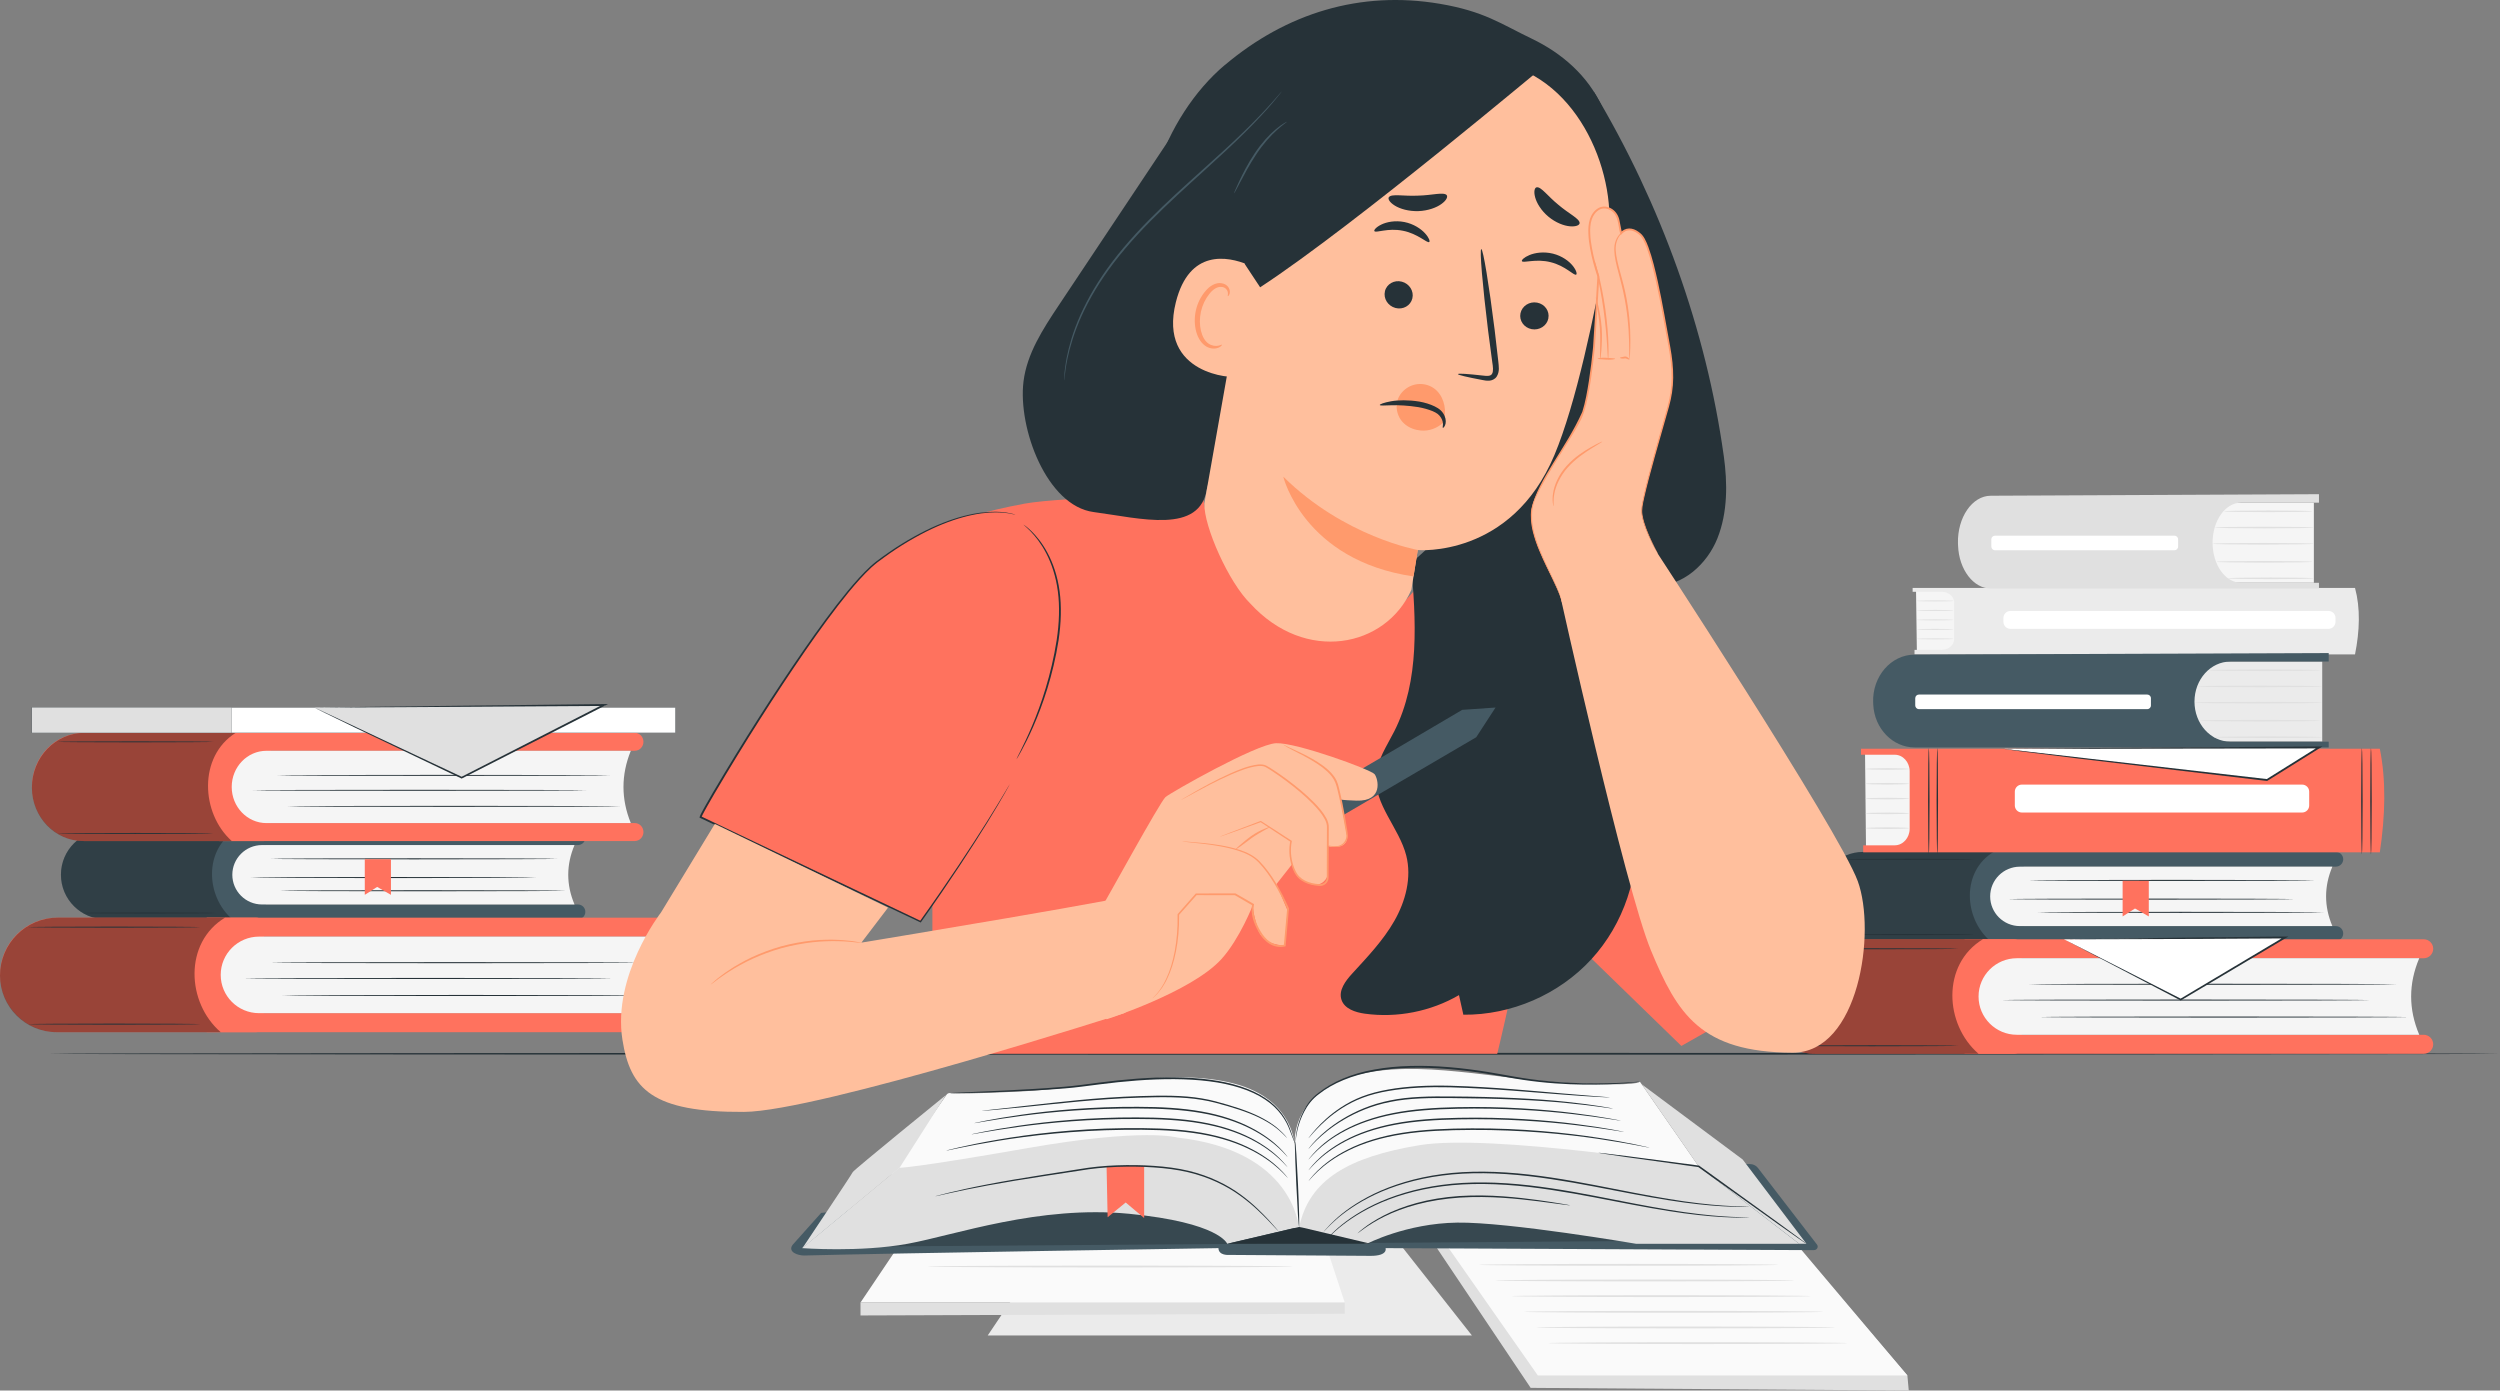<svg width="845" height="470" viewBox="0 0 845 470" fill="none" xmlns="http://www.w3.org/2000/svg">
<rect x="0" y="0" width="845" height="470" fill="#808080" stroke="none"/>
<g clip-path="url(#clip0_789_374)">
<path d="M333.843 451.394L358.142 415.283L468.762 414.928L497.515 451.394H333.843Z" fill="#EBEBEB"/>
<path d="M290.848 440.253L315.147 404.141L442.505 403.726L454.52 440.253H290.848Z" fill="#FAFAFA"/>
<path d="M290.848 440.253V444.626L454.52 444.04V440.253H290.848Z" fill="#E0E0E0"/>
<path d="M437.036 428.086C437.036 428.257 409.359 428.404 375.235 428.404C341.111 428.404 313.422 428.257 313.422 428.086C313.422 427.915 341.086 427.768 375.235 427.768C409.384 427.768 437.036 427.915 437.036 428.086Z" fill="#E0E0E0"/>
<path d="M483.322 418.349L517.361 469.096L645.16 470L644.695 464.906L602.642 415.661L527.149 405.021L483.322 418.349Z" fill="#E0E0E0"/>
<path d="M483.555 413.157L519.784 464.906H644.695L599.607 411.471L524.115 400.831L483.555 413.157Z" fill="#FAFAFA"/>
<path d="M624.445 453.973C624.445 454.144 601.798 454.291 573.876 454.291C545.955 454.291 523.308 454.144 523.308 453.973C523.308 453.801 545.943 453.654 573.876 453.654C601.81 453.654 624.445 453.801 624.445 453.973Z" fill="#E0E0E0"/>
<path d="M620.347 448.683C620.347 448.854 597.699 449.001 569.778 449.001C541.857 449.001 519.209 448.854 519.209 448.683C519.209 448.512 541.844 448.365 569.778 448.365C597.711 448.365 620.347 448.512 620.347 448.683Z" fill="#E0E0E0"/>
<path d="M616.26 443.393C616.26 443.565 593.612 443.711 565.691 443.711C537.77 443.711 515.122 443.565 515.122 443.393C515.122 443.222 537.758 443.075 565.691 443.075C593.624 443.075 616.26 443.222 616.26 443.393Z" fill="#E0E0E0"/>
<path d="M612.051 438.091C612.051 438.263 589.403 438.41 561.482 438.41C533.561 438.41 510.913 438.263 510.913 438.091C510.913 437.92 533.549 437.773 561.482 437.773C589.415 437.773 612.051 437.92 612.051 438.091Z" fill="#E0E0E0"/>
<path d="M606.545 432.802C606.545 432.973 583.897 433.12 555.976 433.12C528.055 433.12 505.407 432.973 505.407 432.802C505.407 432.63 528.043 432.483 555.976 432.483C583.909 432.483 606.545 432.63 606.545 432.802Z" fill="#E0E0E0"/>
<path d="M601.039 427.512C601.039 427.683 578.391 427.83 550.47 427.83C522.549 427.83 499.901 427.683 499.901 427.512C499.901 427.341 522.537 427.194 550.47 427.194C578.404 427.194 601.039 427.341 601.039 427.512Z" fill="#E0E0E0"/>
<path d="M647.901 220.187L647.619 199.42H661.115L661.58 220.187H647.901Z" fill="#F5F5F5"/>
<path d="M660.32 203.109C660.32 203.207 657.518 203.293 654.056 203.293C650.593 203.293 647.791 203.207 647.791 203.109C647.791 203.011 650.593 202.926 654.056 202.926C657.518 202.926 660.32 203.011 660.32 203.109Z" fill="#E0E0E0"/>
<path d="M660.32 206.322C660.32 206.42 657.518 206.506 654.056 206.506C650.593 206.506 647.791 206.42 647.791 206.322C647.791 206.224 650.593 206.139 654.056 206.139C657.518 206.139 660.32 206.224 660.32 206.322Z" fill="#E0E0E0"/>
<path d="M660.32 209.523C660.32 209.621 657.518 209.707 654.056 209.707C650.593 209.707 647.791 209.621 647.791 209.523C647.791 209.425 650.593 209.339 654.056 209.339C657.518 209.339 660.32 209.425 660.32 209.523Z" fill="#E0E0E0"/>
<path d="M660.32 212.736C660.32 212.834 657.518 212.919 654.056 212.919C650.593 212.919 647.791 212.834 647.791 212.736C647.791 212.638 650.593 212.552 654.056 212.552C657.518 212.552 660.32 212.638 660.32 212.736Z" fill="#E0E0E0"/>
<path d="M660.32 215.937C660.32 216.034 657.518 216.12 654.056 216.12C650.593 216.12 647.791 216.034 647.791 215.937C647.791 215.839 650.593 215.753 654.056 215.753C657.518 215.753 660.32 215.839 660.32 215.937Z" fill="#E0E0E0"/>
<path d="M646.457 198.723H795.998C797.845 205.601 797.589 213.175 795.998 221.177H647.106V219.65H656.209C658.582 219.65 660.503 218.037 660.503 216.046V203.622C660.503 201.631 658.582 200.018 656.209 200.018H646.469V198.723H646.457Z" fill="#EBEBEB"/>
<path d="M787.017 206.493H679.541C678.223 206.493 677.155 207.559 677.155 208.875V210.17C677.155 211.486 678.223 212.552 679.541 212.552H787.017C788.334 212.552 789.403 211.486 789.403 210.17V208.875C789.403 207.559 788.334 206.493 787.017 206.493Z" fill="white"/>
<path d="M782.086 169.893V196.964H744.842V169.893H782.086Z" fill="#F5F5F5"/>
<path d="M661.8 183.685C661.8 183.929 661.813 184.162 661.825 184.406C662.131 192.591 667.074 198.931 672.898 198.931H783.812V196.976H757.481C752.171 196.976 747.852 190.917 747.852 183.441C747.852 175.964 752.159 169.905 757.481 169.905H783.812V167.034L672.861 167.559C666.597 167.584 661.568 174.889 661.788 183.697L661.8 183.685Z" fill="#E0E0E0"/>
<path d="M782.086 183.796C782.086 183.955 774.427 184.077 764.981 184.077C755.535 184.077 747.876 183.955 747.876 183.796C747.876 183.637 755.535 183.514 764.981 183.514C774.427 183.514 782.086 183.637 782.086 183.796Z" fill="#E0E0E0"/>
<path d="M781.548 189.892C781.548 190.051 774.304 190.173 765.36 190.173C756.416 190.173 749.173 190.051 749.173 189.892C749.173 189.732 756.416 189.61 765.36 189.61C774.304 189.61 781.548 189.732 781.548 189.892Z" fill="#E0E0E0"/>
<path d="M782.086 195.474C782.086 195.633 775.577 195.756 767.538 195.756C759.499 195.756 752.99 195.633 752.99 195.474C752.99 195.315 759.499 195.193 767.538 195.193C775.577 195.193 782.086 195.315 782.086 195.474Z" fill="#E0E0E0"/>
<path d="M782.086 178.31C782.086 178.469 774.586 178.592 765.336 178.592C756.086 178.592 748.586 178.469 748.586 178.31C748.586 178.151 756.086 178.029 765.336 178.029C774.586 178.029 782.086 178.151 782.086 178.31Z" fill="#E0E0E0"/>
<path d="M781.549 172.825C781.549 172.984 774.868 173.107 766.634 173.107C758.399 173.107 751.719 172.984 751.719 172.825C751.719 172.666 758.399 172.544 766.634 172.544C774.868 172.544 781.549 172.666 781.549 172.825Z" fill="#E0E0E0"/>
<path d="M734.968 181.059H674.305C673.623 181.059 673.069 181.611 673.069 182.292V184.748C673.069 185.429 673.623 185.982 674.305 185.982H734.968C735.651 185.982 736.204 185.429 736.204 184.748V182.292C736.204 181.611 735.651 181.059 734.968 181.059Z" fill="white"/>
<path d="M845 356.181C845 356.352 659.451 356.499 430.624 356.499C201.798 356.499 16.212 356.352 16.212 356.181C16.212 356.009 201.713 355.863 430.624 355.863C659.536 355.863 845 356.009 845 356.181Z" fill="#263238"/>
<path d="M684.007 318.016H629.804C621.484 318.016 614.742 311.285 614.742 302.978C614.742 294.671 621.484 287.952 629.804 287.952H684.007V318.016Z" fill="#455A64"/>
<path d="M789.513 292.936H669.019V287.939H789.513C790.895 287.939 792.009 289.051 792.009 290.432C792.009 291.812 790.895 292.924 789.513 292.924V292.936Z" fill="#455A64"/>
<path d="M789.513 318.016H669.019V313.02H789.513C790.895 313.02 792.009 314.131 792.009 315.512C792.009 316.892 790.895 318.004 789.513 318.004V318.016Z" fill="#455A64"/>
<path d="M788.338 313.02H682.734C677.179 313.02 672.677 308.524 672.677 302.978C672.677 297.432 677.179 292.936 682.734 292.936H788.338C785.511 299.631 785.511 306.325 788.338 313.02Z" fill="#F5F5F5"/>
<g opacity="0.3">
<path d="M672.676 318.016H629.852C621.508 318.016 614.754 311.26 614.754 302.941C614.754 294.658 621.471 287.952 629.767 287.952H673.826C662.925 294.548 663.744 310.332 672.676 318.016Z" fill="black"/>
</g>
<path d="M775.503 303.907C775.503 304.004 753.822 304.09 727.1 304.09C700.378 304.09 678.685 304.004 678.685 303.907C678.685 303.809 700.353 303.723 727.1 303.723C753.847 303.723 775.503 303.809 775.503 303.907Z" fill="#263238"/>
<path d="M785.475 308.378C785.475 308.476 763.794 308.561 737.072 308.561C710.35 308.561 688.656 308.476 688.656 308.378C688.656 308.28 710.325 308.194 737.072 308.194C763.818 308.194 785.475 308.28 785.475 308.378Z" fill="#263238"/>
<path d="M782.538 297.579C782.538 297.677 760.857 297.762 734.135 297.762C707.413 297.762 685.72 297.677 685.72 297.579C685.72 297.481 707.389 297.395 734.135 297.395C760.882 297.395 782.538 297.481 782.538 297.579Z" fill="#263238"/>
<path d="M667.378 315.903C667.378 316.001 657.235 316.087 644.719 316.087C632.202 316.087 622.059 316.001 622.059 315.903C622.059 315.805 632.202 315.719 644.719 315.719C657.235 315.719 667.378 315.805 667.378 315.903Z" fill="#263238"/>
<path d="M667.378 290.444C667.378 290.542 657.235 290.628 644.719 290.628C632.202 290.628 622.059 290.542 622.059 290.444C622.059 290.346 632.202 290.26 644.719 290.26C657.235 290.26 667.378 290.346 667.378 290.444Z" fill="#263238"/>
<path d="M680.765 356.18H613.543C602.838 356.18 594.15 347.519 594.15 336.817C594.15 326.128 602.825 317.454 613.543 317.454H680.765C682.196 317.454 683.346 318.602 683.346 320.032V353.602C683.346 355.019 682.196 356.18 680.765 356.18Z" fill="#FF725E"/>
<path d="M819.208 323.892H664.026V317.466H819.208C820.982 317.466 822.426 318.908 822.426 320.679C822.426 322.451 820.982 323.892 819.208 323.892Z" fill="#FF725E"/>
<path d="M819.208 356.18H664.026V349.754H819.208C820.982 349.754 822.426 351.196 822.426 352.967C822.426 354.738 820.982 356.18 819.208 356.18Z" fill="#FF725E"/>
<path d="M817.704 349.754H681.707C674.55 349.754 668.75 343.964 668.75 336.817C668.75 329.67 674.55 323.88 681.707 323.88H817.704C814.057 332.505 814.057 341.117 817.704 349.742V349.754Z" fill="#F5F5F5"/>
<g opacity="0.4">
<path d="M668.75 356.18H613.335C602.74 356.18 594.15 347.604 594.15 337.025C594.15 326.213 602.923 317.454 613.751 317.454H670.23C656.184 325.944 657.236 346.285 668.75 356.168V356.18Z" fill="black"/>
</g>
<path d="M801.173 338.027C801.173 338.125 773.264 338.21 738.834 338.21C704.404 338.21 676.482 338.125 676.482 338.027C676.482 337.929 704.391 337.843 738.834 337.843C773.276 337.843 801.173 337.929 801.173 338.027Z" fill="#263238"/>
<path d="M814.008 343.769C814.008 343.866 786.099 343.952 751.669 343.952C717.239 343.952 689.317 343.866 689.317 343.769C689.317 343.671 717.226 343.585 751.669 343.585C786.112 343.585 814.008 343.671 814.008 343.769Z" fill="#263238"/>
<path d="M810.227 332.688C810.227 332.786 782.306 332.872 747.888 332.872C713.47 332.872 685.536 332.786 685.536 332.688C685.536 332.59 713.445 332.505 747.888 332.505C782.33 332.505 810.227 332.59 810.227 332.688Z" fill="#263238"/>
<path d="M661.922 353.468C661.922 353.566 648.855 353.652 632.741 353.652C616.627 353.652 603.56 353.566 603.56 353.468C603.56 353.37 616.627 353.285 632.741 353.285C648.855 353.285 661.922 353.37 661.922 353.468Z" fill="#263238"/>
<path d="M661.922 320.68C661.922 320.778 648.855 320.863 632.741 320.863C616.627 320.863 603.56 320.778 603.56 320.68C603.56 320.582 616.627 320.496 632.741 320.496C648.855 320.496 661.922 320.582 661.922 320.68Z" fill="#263238"/>
<path d="M717.446 297.713V309.758L721.631 307.07L726.292 309.758V297.713H717.446Z" fill="#FF725E"/>
<path d="M630.709 286.547L630.379 254.149H646.199L646.75 286.547H630.709Z" fill="#F5F5F5"/>
<path d="M645.269 259.916C645.269 260.075 641.978 260.197 637.916 260.197C633.854 260.197 630.562 260.075 630.562 259.916C630.562 259.756 633.854 259.634 637.916 259.634C641.978 259.634 645.269 259.756 645.269 259.916Z" fill="#E0E0E0"/>
<path d="M645.269 264.912C645.269 265.071 641.978 265.194 637.916 265.194C633.854 265.194 630.562 265.071 630.562 264.912C630.562 264.753 633.854 264.631 637.916 264.631C641.978 264.631 645.269 264.753 645.269 264.912Z" fill="#E0E0E0"/>
<path d="M645.269 269.921C645.269 270.08 641.978 270.202 637.916 270.202C633.854 270.202 630.562 270.08 630.562 269.921C630.562 269.762 633.854 269.639 637.916 269.639C641.978 269.639 645.269 269.762 645.269 269.921Z" fill="#E0E0E0"/>
<path d="M645.269 274.917C645.269 275.076 641.978 275.199 637.916 275.199C633.854 275.199 630.562 275.076 630.562 274.917C630.562 274.758 633.854 274.636 637.916 274.636C641.978 274.636 645.269 274.758 645.269 274.917Z" fill="#E0E0E0"/>
<path d="M645.269 279.914C645.269 280.073 641.978 280.195 637.916 280.195C633.854 280.195 630.562 280.073 630.562 279.914C630.562 279.755 633.854 279.632 637.916 279.632C641.978 279.632 645.269 279.755 645.269 279.914Z" fill="#E0E0E0"/>
<path d="M629.009 253.074H804.378C806.544 263.8 806.238 275.613 804.378 288.098H629.755V285.716H640.424C643.202 285.716 645.465 283.2 645.465 280.097V260.721C645.465 257.618 643.214 255.102 640.424 255.102H629.009V253.074Z" fill="#FF725E"/>
<path d="M798.322 288.77C798.187 288.77 798.077 280.732 798.077 270.8C798.077 260.868 798.187 252.83 798.322 252.83C798.457 252.83 798.567 260.868 798.567 270.8C798.567 280.732 798.457 288.77 798.322 288.77Z" fill="#263238"/>
<path d="M654.813 288.77C654.679 288.77 654.568 280.732 654.568 270.8C654.568 260.868 654.679 252.83 654.813 252.83C654.948 252.83 655.058 260.868 655.058 270.8C655.058 280.732 654.948 288.77 654.813 288.77Z" fill="#263238"/>
<path d="M801.393 288.77C801.259 288.77 801.148 280.732 801.148 270.8C801.148 260.868 801.259 252.83 801.393 252.83C801.528 252.83 801.638 260.868 801.638 270.8C801.638 280.732 801.528 288.77 801.393 288.77Z" fill="#263238"/>
<path d="M651.938 288.77C651.804 288.77 651.693 280.732 651.693 270.8C651.693 260.868 651.804 252.83 651.938 252.83C652.073 252.83 652.183 260.868 652.183 270.8C652.183 280.732 652.073 288.77 651.938 288.77Z" fill="#263238"/>
<path d="M778.121 265.193H683.395C682.077 265.193 681.009 266.259 681.009 267.575V272.254C681.009 273.569 682.077 274.636 683.395 274.636H778.121C779.439 274.636 780.507 273.569 780.507 272.254V267.575C780.507 266.259 779.439 265.193 778.121 265.193Z" fill="white"/>
<path d="M784.911 223.596V250.667H737.915V223.596H784.911Z" fill="#EBEBEB"/>
<path d="M633.132 237.388C633.132 237.633 633.144 237.865 633.156 238.109C633.535 246.294 639.775 252.634 647.141 252.634H787.102V250.68H753.87C747.165 250.68 741.733 244.62 741.733 237.144C741.733 229.667 747.165 223.608 753.87 223.608H787.102V220.737L647.092 221.263C639.188 221.287 632.838 228.592 633.119 237.4L633.132 237.388Z" fill="#455A64"/>
<path d="M784.912 237.499C784.912 237.658 775.246 237.78 763.328 237.78C751.411 237.78 741.745 237.658 741.745 237.499C741.745 237.339 751.411 237.217 763.328 237.217C775.246 237.217 784.912 237.339 784.912 237.499Z" fill="#E0E0E0"/>
<path d="M784.226 243.595C784.226 243.754 775.087 243.876 763.806 243.876C752.525 243.876 743.385 243.754 743.385 243.595C743.385 243.436 752.525 243.313 763.806 243.313C775.087 243.313 784.226 243.436 784.226 243.595Z" fill="#E0E0E0"/>
<path d="M784.912 249.178C784.912 249.337 776.69 249.459 766.559 249.459C756.428 249.459 748.193 249.337 748.193 249.178C748.193 249.018 756.416 248.896 766.559 248.896C776.702 248.896 784.912 249.018 784.912 249.178Z" fill="#E0E0E0"/>
<path d="M784.911 232.013C784.911 232.173 775.441 232.295 763.769 232.295C752.096 232.295 742.626 232.173 742.626 232.013C742.626 231.854 752.084 231.732 763.769 231.732C775.453 231.732 784.911 231.854 784.911 232.013Z" fill="#E0E0E0"/>
<path d="M784.226 226.541C784.226 226.7 775.796 226.822 765.408 226.822C755.02 226.822 746.59 226.7 746.59 226.541C746.59 226.381 755.008 226.259 765.408 226.259C775.808 226.259 784.226 226.381 784.226 226.541Z" fill="#E0E0E0"/>
<path d="M725.778 234.762H648.585C647.903 234.762 647.35 235.314 647.35 235.996V238.451C647.35 239.133 647.903 239.685 648.585 239.685H725.778C726.461 239.685 727.014 239.133 727.014 238.451V235.996C727.014 235.314 726.461 234.762 725.778 234.762Z" fill="white"/>
<path d="M677.155 253.074C677.816 253.379 766.228 263.629 766.228 263.629L783.847 252.622L677.143 253.074H677.155Z" fill="white"/>
<path d="M677.155 253.074C678.856 253.062 689.317 252.976 708.147 252.818C727.503 252.683 754.238 252.5 783.847 252.304H784.973L784.019 252.891C783.517 253.208 782.966 253.551 782.416 253.893C776.922 257.313 771.551 260.673 766.4 263.898L766.302 263.959H766.192C740.877 260.941 718.621 258.303 702.653 256.409C694.713 255.42 688.338 254.626 683.921 254.076C681.755 253.783 680.067 253.551 678.892 253.392C678.329 253.318 677.865 253.233 677.571 253.16C677.375 253.123 677.265 253.099 677.155 253.086C680.25 253.441 715.917 257.545 766.265 263.336L766.057 263.385C771.208 260.16 776.592 256.8 782.073 253.379C782.624 253.037 783.174 252.695 783.676 252.378L783.847 252.964C754.372 253.013 727.773 253.05 708.514 253.086C689.464 253.086 678.868 253.086 677.143 253.086L677.155 253.074Z" fill="#263238"/>
<path d="M697.576 317.467L737.06 337.843L772.322 316.844L697.576 317.467Z" fill="white"/>
<path d="M697.576 317.467C699.191 317.442 706.165 317.344 719.098 317.173C732.533 316.978 751.338 316.709 772.322 316.538H773.497L772.493 317.124C771.025 317.992 769.459 318.933 767.881 319.873C756.808 326.458 746.346 332.676 737.219 338.088L737.084 338.173L736.95 338.1C725.216 331.955 715.354 326.788 708.368 323.135C701.883 319.727 698.628 318.016 697.601 317.479C699.779 318.59 714.057 325.835 737.207 337.611H736.925C746.04 332.175 756.49 325.945 767.55 319.348C769.129 318.407 770.695 317.479 772.163 316.599L772.334 317.186C751.534 317.357 732.961 317.393 719.478 317.43C706.337 317.467 699.24 317.491 697.601 317.491L697.576 317.467Z" fill="#263238"/>
<path d="M89.856 310.711H35.654C27.334 310.711 20.592 303.979 20.592 295.672C20.592 287.365 27.334 280.646 35.654 280.646H89.856V310.711Z" fill="#455A64"/>
<path d="M195.35 285.643H74.856V280.646H195.35C196.732 280.646 197.846 281.758 197.846 283.138C197.846 284.519 196.732 285.631 195.35 285.631V285.643Z" fill="#455A64"/>
<path d="M195.35 310.711H74.856V305.714H195.35C196.732 305.714 197.846 306.826 197.846 308.206C197.846 309.587 196.732 310.698 195.35 310.698V310.711Z" fill="#455A64"/>
<path d="M194.187 305.714H88.584C83.029 305.714 78.526 301.219 78.526 295.672C78.526 290.126 83.029 285.631 88.584 285.631H194.187C191.361 292.325 191.361 299.02 194.187 305.714Z" fill="#F5F5F5"/>
<g opacity="0.3">
<path d="M78.526 310.711H35.702C27.357 310.711 20.604 303.955 20.604 295.636C20.604 287.353 27.321 280.646 35.616 280.646H79.676C68.774 287.243 69.594 303.027 78.526 310.711Z" fill="black"/>
</g>
<path d="M181.353 296.613C181.353 296.711 159.672 296.797 132.95 296.797C106.228 296.797 84.534 296.711 84.534 296.613C84.534 296.515 106.203 296.43 132.95 296.43C159.696 296.43 181.353 296.515 181.353 296.613Z" fill="#263238"/>
<path d="M191.324 301.072C191.324 301.17 169.643 301.256 142.921 301.256C116.199 301.256 94.506 301.17 94.506 301.072C94.506 300.974 116.175 300.889 142.921 300.889C169.668 300.889 191.324 300.974 191.324 301.072Z" fill="#263238"/>
<path d="M188.375 290.285C188.375 290.383 166.694 290.469 139.972 290.469C113.25 290.469 91.557 290.383 91.557 290.285C91.557 290.187 113.226 290.102 139.972 290.102C166.719 290.102 188.375 290.187 188.375 290.285Z" fill="#263238"/>
<path d="M73.228 308.598C73.228 308.696 63.085 308.781 50.568 308.781C38.051 308.781 27.908 308.696 27.908 308.598C27.908 308.5 38.051 308.414 50.568 308.414C63.085 308.414 73.228 308.5 73.228 308.598Z" fill="#263238"/>
<path d="M73.228 283.139C73.228 283.237 63.085 283.322 50.568 283.322C38.051 283.322 27.908 283.237 27.908 283.139C27.908 283.041 38.051 282.955 50.568 282.955C63.085 282.955 73.228 283.041 73.228 283.139Z" fill="#263238"/>
<path d="M86.614 348.875H19.393C8.687 348.875 0 340.213 0 329.512C0 318.822 8.687 310.149 19.393 310.149H86.614C88.034 310.149 89.196 311.297 89.196 312.726V346.285C89.196 347.702 88.046 348.862 86.614 348.862V348.875Z" fill="#FF725E"/>
<path d="M225.057 316.587H69.876V310.161H225.057C226.831 310.161 228.275 311.602 228.275 313.374C228.275 315.145 226.831 316.587 225.057 316.587Z" fill="#FF725E"/>
<path d="M225.057 348.875H69.876V342.449H225.057C226.831 342.449 228.275 343.89 228.275 345.662C228.275 347.433 226.831 348.875 225.057 348.875Z" fill="#FF725E"/>
<path d="M223.553 342.449H87.557C80.399 342.449 74.6 336.658 74.6 329.512C74.6 322.365 80.399 316.574 87.557 316.574H223.553C219.907 325.199 219.907 333.812 223.553 342.436V342.449Z" fill="#F5F5F5"/>
<g opacity="0.4">
<path d="M74.599 348.875H19.185C8.589 348.875 0 340.299 0 329.719C0 318.908 8.773 310.149 19.601 310.149H76.08C62.033 318.639 63.086 338.979 74.599 348.862V348.875Z" fill="black"/>
</g>
<path d="M207.023 330.721C207.023 330.819 179.114 330.905 144.684 330.905C110.253 330.905 82.332 330.819 82.332 330.721C82.332 330.624 110.241 330.538 144.684 330.538C179.126 330.538 207.023 330.624 207.023 330.721Z" fill="#263238"/>
<path d="M219.858 336.475C219.858 336.573 191.949 336.659 157.519 336.659C123.088 336.659 95.167 336.573 95.167 336.475C95.167 336.377 123.076 336.292 157.519 336.292C191.961 336.292 219.858 336.377 219.858 336.475Z" fill="#263238"/>
<path d="M216.077 325.383C216.077 325.481 188.155 325.566 153.737 325.566C119.319 325.566 91.386 325.481 91.386 325.383C91.386 325.285 119.295 325.199 153.737 325.199C188.18 325.199 216.077 325.285 216.077 325.383Z" fill="#263238"/>
<path d="M67.772 346.163C67.772 346.261 54.705 346.346 38.591 346.346C22.477 346.346 9.409 346.261 9.409 346.163C9.409 346.065 22.477 345.979 38.591 345.979C54.705 345.979 67.772 346.065 67.772 346.163Z" fill="#263238"/>
<path d="M67.772 313.374C67.772 313.472 54.705 313.558 38.591 313.558C22.477 313.558 9.409 313.472 9.409 313.374C9.409 313.276 22.477 313.19 38.591 313.19C54.705 313.19 67.772 313.276 67.772 313.374Z" fill="#263238"/>
<path d="M123.296 290.407V302.453L127.48 299.777L132.142 302.453V290.407H123.296Z" fill="#FF725E"/>
<path d="M89.208 284.275H28.337C18.634 284.275 10.779 276.09 10.779 265.987C10.779 255.884 18.647 247.699 28.337 247.699H89.208C90.505 247.699 91.545 248.786 91.545 250.13V281.831C91.545 283.175 90.493 284.262 89.208 284.262V284.275Z" fill="#FF725E"/>
<path d="M214.584 253.77H74.049V247.699H214.572C216.187 247.699 217.484 249.055 217.484 250.728C217.484 252.402 216.175 253.758 214.572 253.758L214.584 253.77Z" fill="#FF725E"/>
<path d="M214.584 284.274H74.049V278.203H214.572C216.187 278.203 217.484 279.559 217.484 281.233C217.484 282.906 216.175 284.262 214.572 284.262L214.584 284.274Z" fill="#FF725E"/>
<path d="M213.213 278.203H90.052C83.58 278.203 78.318 272.73 78.318 265.987C78.318 259.243 83.567 253.77 90.052 253.77H213.213C209.91 261.919 209.91 270.055 213.213 278.203Z" fill="#F5F5F5"/>
<g opacity="0.4">
<path d="M78.331 284.275H28.154C18.561 284.275 10.779 276.175 10.779 266.182C10.779 255.981 18.72 247.699 28.521 247.699H79.665C66.952 255.725 67.894 274.929 78.331 284.262V284.275Z" fill="black"/>
</g>
<path d="M198.25 267.123C198.25 267.221 172.972 267.294 141.796 267.294C110.62 267.294 85.342 267.221 85.342 267.123C85.342 267.025 110.62 266.952 141.796 266.952C172.972 266.952 198.25 267.025 198.25 267.123Z" fill="#263238"/>
<path d="M209.873 272.547C209.873 272.645 184.595 272.718 153.419 272.718C122.243 272.718 96.965 272.645 96.965 272.547C96.965 272.449 122.243 272.376 153.419 272.376C184.595 272.376 209.873 272.449 209.873 272.547Z" fill="#263238"/>
<path d="M206.447 262.078C206.447 262.176 181.169 262.249 149.993 262.249C118.817 262.249 93.539 262.176 93.539 262.078C93.539 261.98 118.817 261.906 149.993 261.906C181.169 261.906 206.447 261.98 206.447 262.078Z" fill="#263238"/>
<path d="M72.152 281.709C72.152 281.807 60.32 281.881 45.723 281.881C31.127 281.881 19.295 281.807 19.295 281.709C19.295 281.612 31.127 281.538 45.723 281.538C60.32 281.538 72.152 281.612 72.152 281.709Z" fill="#263238"/>
<path d="M72.152 250.741C72.152 250.839 60.32 250.912 45.723 250.912C31.127 250.912 19.295 250.839 19.295 250.741C19.295 250.643 31.127 250.57 45.723 250.57C60.32 250.57 72.152 250.643 72.152 250.741Z" fill="#263238"/>
<path d="M228.275 239.147H10.779V247.711H228.275V239.147Z" fill="white"/>
<path d="M228.3 247.736H10.742V239.111H228.3V247.736ZM10.803 247.675H228.238V239.172H10.803V247.675Z" fill="#263238"/>
<path d="M106.338 239.16C107.769 240.015 156.026 262.847 156.026 262.847L204.16 238.292L106.338 239.16Z" fill="#E0E0E0"/>
<path d="M106.338 239.16C107.99 239.135 117.435 239.013 134.602 238.781C152.306 238.573 176.814 238.292 204.16 237.975H205.518L204.307 238.573C202.716 239.392 201.003 240.259 199.29 241.139C183.617 249.116 168.861 256.629 156.16 263.104L156.038 263.165L155.916 263.104C141.111 256.03 128.704 250.093 119.968 245.915C115.649 243.814 112.248 242.153 109.886 241.004C108.748 240.43 107.867 239.99 107.243 239.673C106.937 239.514 106.705 239.367 106.558 239.294C106.472 239.245 106.411 239.208 106.35 239.172C108.528 240.198 126.759 248.774 156.16 262.603H155.916C168.604 256.116 183.347 248.578 199.009 240.577C200.734 239.697 202.435 238.83 204.025 238.011L204.172 238.61C176.973 238.781 152.588 238.927 134.969 239.037C117.582 239.111 108.014 239.16 106.338 239.172V239.16Z" fill="#263238"/>
<path d="M78.331 239.147H10.779V247.711H78.331V239.147Z" fill="#E0E0E0"/>
<path d="M78.367 247.736H10.742V239.111H78.355V247.736H78.367ZM10.803 247.675H78.294V239.172H10.803V247.675Z" fill="#263238"/>
<path d="M613.078 422.552L468.321 421.868C468.321 421.868 469.276 424.482 463.28 424.482L415.428 424.164C415.428 424.164 411.892 424.482 411.83 421.868C411.83 421.868 299.607 423.627 271.894 424.36C269.814 424.409 266.144 423.236 267.881 420.78L277.547 409.957L437.659 395.444L551.24 406.585L590.186 393.452H591.47C592.535 393.452 593.538 393.929 594.162 394.735L614.167 420.695C614.73 421.489 614.118 422.552 613.09 422.54L613.078 422.552Z" fill="#455A64"/>
<g opacity="0.2">
<path d="M551.877 419.461L294.004 421.33L354.655 403.787L430.257 405.767L505.896 402.957L551.877 419.461Z" fill="black"/>
</g>
<path d="M439.09 414.709L437.647 385.084C437.647 385.084 437.353 368.788 458.373 363.364C479.394 357.927 505.59 364.842 530.073 366.076C554.544 367.309 554.262 365.587 554.262 365.587L574.132 394.222L496.107 404.838C496.107 404.838 450.898 407.306 450.041 407.55C449.172 407.794 439.103 414.709 439.103 414.709H439.09Z" fill="#FAFAFA"/>
<path d="M439.347 415.759L437.659 387.918C437.659 387.918 437.953 371.622 416.932 366.198C395.912 360.761 369.716 367.676 345.233 368.91C328.116 369.777 322.805 369.631 321.154 369.459C320.677 369.411 320.212 369.618 319.967 369.973L301.186 397.056L379.211 407.672C379.211 407.672 424.42 410.14 425.277 410.384C426.145 410.629 439.347 415.759 439.347 415.759Z" fill="#FAFAFA"/>
<path d="M608.11 420.39L574.133 394.222C574.133 394.222 503.755 383.117 479.859 387.063C455.963 391.009 442.37 398.669 439.091 414.966L462.008 420.402C462.008 420.402 475.259 413.487 492.535 413.243C509.811 412.999 553.002 420.402 553.002 420.402H608.11V420.39Z" fill="#E0E0E0"/>
<path d="M414.779 420.389L438.969 414.709C438.969 414.709 437.243 388.822 397.956 384.498C397.956 384.498 386.858 381.138 347.411 388.041C307.964 394.943 303.939 394.711 303.939 394.711L271.111 421.868C271.111 421.868 290.688 423.346 306.814 420.389C322.94 417.433 351.155 407.306 381.682 410.262C412.21 413.231 414.791 420.389 414.791 420.389H414.779Z" fill="#E0E0E0"/>
<path d="M574.133 394.222L554.911 366.503L589.023 391.913L610.57 420.39H608.111L574.133 394.222Z" fill="#E0E0E0"/>
<path d="M304.049 394.711L319.71 370.131C319.71 370.131 288.498 395.468 288.229 396.177C287.947 396.885 271.222 421.868 271.222 421.868L304.049 394.711Z" fill="#E0E0E0"/>
<path d="M463.281 420.39H414.914L439.091 414.709L440.364 414.953" fill="#263238"/>
<path d="M439.09 414.709C439.249 414.709 439.09 408.234 438.723 400.269C438.356 392.304 437.94 385.854 437.781 385.854C437.622 385.854 437.781 392.328 438.148 400.294C438.515 408.259 438.931 414.709 439.09 414.709Z" fill="#263238"/>
<path d="M540.241 389.641C540.241 389.641 540.461 389.702 540.902 389.775C541.391 389.849 542.028 389.958 542.823 390.081C544.56 390.337 546.983 390.691 549.968 391.131C556.098 391.986 564.541 393.159 574.109 394.479L573.974 394.43C575.467 395.505 577.021 396.616 578.611 397.765C587.384 404.032 595.337 409.7 601.137 413.854C604 415.869 606.337 417.506 608.001 418.679C608.784 419.217 609.408 419.644 609.885 419.974C610.325 420.267 610.558 420.414 610.57 420.389C610.57 420.377 610.374 420.206 609.958 419.876C609.493 419.534 608.894 419.07 608.135 418.508C606.484 417.299 604.196 415.613 601.381 413.548C595.594 409.37 587.69 403.653 578.954 397.337C577.363 396.201 575.797 395.077 574.317 394.002L574.256 393.953H574.182C564.614 392.683 556.159 391.583 550.017 390.777C547.02 390.411 544.597 390.105 542.847 389.897C542.052 389.812 541.404 389.739 540.914 389.678C540.474 389.629 540.241 389.616 540.241 389.641Z" fill="#263238"/>
<path d="M442.272 399.17C442.272 399.17 442.358 399.109 442.493 398.962C442.652 398.791 442.835 398.571 443.08 398.302C443.594 397.728 444.377 396.885 445.454 395.871C447.607 393.856 451.021 391.168 455.878 388.81C460.699 386.416 466.927 384.461 474.06 383.374C481.181 382.25 489.158 381.957 497.503 381.92C514.216 381.835 529.303 383.337 540.119 384.925C545.527 385.72 549.883 386.501 552.88 387.051C554.349 387.332 555.499 387.552 556.331 387.711C556.698 387.772 556.991 387.833 557.236 387.87C557.444 387.906 557.542 387.918 557.542 387.906C557.542 387.906 557.444 387.87 557.248 387.821C557.016 387.76 556.722 387.699 556.355 387.613C555.572 387.442 554.422 387.161 552.917 386.856C549.919 386.233 545.576 385.39 540.168 384.559C529.364 382.873 514.241 381.297 497.491 381.383C489.134 381.419 481.132 381.737 473.962 382.885C466.792 384.009 460.515 386.013 455.682 388.468C450.813 390.887 447.411 393.648 445.295 395.725C444.242 396.763 443.484 397.63 442.994 398.229C442.774 398.51 442.591 398.742 442.456 398.925C442.334 399.084 442.285 399.17 442.285 399.17H442.272Z" fill="#263238"/>
<path d="M442.272 395.554C442.272 395.554 442.346 395.493 442.468 395.358C442.615 395.199 442.786 394.992 443.019 394.747C443.251 394.479 443.557 394.149 443.924 393.77C444.279 393.379 444.707 392.952 445.209 392.487C447.167 390.594 450.323 388.077 454.74 385.768C459.145 383.435 464.835 381.432 471.405 380.21C477.963 378.964 485.341 378.487 493.074 378.353C508.564 378.035 522.573 379.098 532.631 380.295C537.66 380.894 541.722 381.48 544.524 381.92C545.894 382.14 546.971 382.299 547.754 382.421C548.096 382.47 548.378 382.507 548.598 382.543C548.794 382.568 548.892 382.58 548.892 382.568C548.892 382.568 548.794 382.531 548.61 382.494C548.39 382.446 548.121 382.397 547.778 382.323C547.044 382.177 545.967 381.957 544.572 381.713C541.783 381.212 537.733 380.564 532.692 379.917C522.634 378.61 508.588 377.498 493.062 377.816C485.317 377.95 477.902 378.439 471.295 379.733C464.688 380.992 458.949 383.056 454.532 385.439C450.103 387.809 446.971 390.386 445.038 392.341C444.548 392.817 444.132 393.269 443.79 393.66C443.435 394.051 443.141 394.393 442.933 394.674C442.725 394.931 442.566 395.151 442.432 395.322C442.321 395.468 442.272 395.541 442.272 395.554Z" fill="#263238"/>
<path d="M442.272 391.938C442.272 391.938 442.345 391.877 442.468 391.742C442.614 391.583 442.786 391.388 443.006 391.144C443.238 390.875 443.532 390.545 443.899 390.179C444.254 389.8 444.67 389.372 445.172 388.908C447.117 387.027 450.225 384.535 454.593 382.238C458.949 379.929 464.577 377.901 471.074 376.667C477.571 375.409 484.875 374.908 492.535 374.761C507.878 374.419 521.765 375.421 531.737 376.582C536.729 377.156 540.754 377.73 543.52 378.158C544.878 378.365 545.942 378.524 546.713 378.646C547.056 378.695 547.325 378.732 547.545 378.768C547.729 378.793 547.827 378.793 547.839 378.793C547.839 378.793 547.753 378.756 547.557 378.72C547.337 378.671 547.068 378.622 546.738 378.549C546.016 378.414 544.939 378.194 543.556 377.962C540.791 377.474 536.778 376.838 531.786 376.215C521.814 374.957 507.902 373.882 492.523 374.224C484.851 374.371 477.498 374.884 470.964 376.191C464.43 377.461 458.753 379.538 454.385 381.908C450.005 384.266 446.909 386.831 445 388.774C444.511 389.25 444.107 389.69 443.765 390.093C443.41 390.484 443.128 390.814 442.908 391.095C442.712 391.351 442.541 391.559 442.406 391.73C442.296 391.877 442.247 391.95 442.26 391.962L442.272 391.938Z" fill="#263238"/>
<path d="M442.272 388.321C442.272 388.321 442.345 388.26 442.468 388.126C442.614 387.967 442.786 387.772 442.994 387.54C443.446 387.014 444.144 386.257 445.098 385.341C446.995 383.496 449.943 380.955 454.091 378.512C458.227 376.068 463.574 373.674 469.924 372.452C476.262 371.133 483.444 371.072 490.944 371.157C505.969 371.243 519.563 371.842 529.351 372.807C534.245 373.271 538.197 373.76 540.914 374.138C542.235 374.321 543.287 374.468 544.046 374.578C544.376 374.615 544.645 374.651 544.866 374.676C545.049 374.7 545.147 374.7 545.147 374.688C545.147 374.688 545.061 374.651 544.878 374.615C544.658 374.578 544.401 374.517 544.07 374.456C543.361 374.334 542.308 374.126 540.95 373.918C538.234 373.479 534.294 372.929 529.388 372.416C519.6 371.353 505.982 370.693 490.944 370.608C483.444 370.522 476.201 370.608 469.802 371.952C463.39 373.222 457.982 375.678 453.859 378.182C449.711 380.698 446.775 383.288 444.927 385.194C443.997 386.147 443.324 386.929 442.896 387.478C442.7 387.735 442.541 387.943 442.406 388.102C442.296 388.248 442.247 388.321 442.26 388.321H442.272Z" fill="#263238"/>
<path d="M442.272 384.706C442.272 384.706 442.345 384.645 442.467 384.51C442.602 384.351 442.773 384.156 442.981 383.924C443.434 383.398 444.107 382.629 445.012 381.688C446.823 379.795 449.576 377.107 453.602 374.542C455.62 373.271 457.933 372.025 460.588 371.035C463.231 370.034 466.192 369.276 469.361 368.739C475.699 367.639 482.807 367.334 490.247 367.517C505.149 367.933 518.596 369.276 528.348 369.973C533.217 370.339 537.169 370.608 539.898 370.754C541.231 370.816 542.271 370.864 543.042 370.901C543.373 370.901 543.642 370.913 543.862 370.926C544.046 370.926 544.143 370.926 544.143 370.926C544.143 370.926 544.046 370.901 543.862 370.877C543.642 370.852 543.373 370.828 543.042 370.803C542.284 370.742 541.231 370.657 539.91 370.559C537.133 370.327 533.205 370.009 528.372 369.606C518.633 368.8 505.198 367.395 490.259 366.98C482.795 366.796 475.637 367.114 469.251 368.25C466.057 368.812 463.072 369.594 460.392 370.62C457.713 371.634 455.376 372.929 453.357 374.224C449.319 376.863 446.591 379.599 444.829 381.554C443.948 382.531 443.299 383.325 442.883 383.863C442.688 384.119 442.541 384.315 442.406 384.486C442.308 384.632 442.247 384.706 442.259 384.706H442.272Z" fill="#263238"/>
<path d="M435.286 398.168C435.286 398.168 435.237 398.082 435.114 397.924C434.967 397.74 434.784 397.52 434.564 397.239C434.062 396.641 433.291 395.798 432.214 394.772C430.061 392.732 426.598 390.032 421.68 387.698C416.798 385.316 410.484 383.423 403.29 382.421C396.096 381.395 388.094 381.212 379.737 381.321C362.987 381.517 347.9 383.349 337.133 385.231C331.738 386.159 327.418 387.075 324.433 387.747C322.94 388.077 321.79 388.37 321.019 388.566C320.652 388.663 320.371 388.737 320.138 388.798C319.943 388.847 319.845 388.883 319.845 388.896C319.845 388.908 319.955 388.896 320.151 388.859C320.383 388.81 320.677 388.761 321.044 388.688C321.876 388.517 323.026 388.273 324.482 387.967C327.48 387.356 331.811 386.501 337.207 385.622C347.986 383.85 363.036 382.079 379.749 381.883C388.094 381.773 396.071 381.932 403.217 382.934C410.362 383.899 416.639 385.744 421.496 388.053C426.39 390.325 429.865 392.951 432.055 394.93C433.157 395.92 433.952 396.751 434.478 397.313C434.723 397.581 434.918 397.789 435.078 397.96C435.212 398.107 435.286 398.18 435.298 398.168H435.286Z" fill="#263238"/>
<path d="M435.212 394.564C435.212 394.564 435.163 394.478 435.053 394.332C434.919 394.161 434.747 393.953 434.539 393.697C434.319 393.416 434.026 393.086 433.659 392.695C433.304 392.304 432.888 391.864 432.386 391.388C430.428 389.47 427.235 386.941 422.769 384.644C418.315 382.323 412.528 380.369 405.909 379.22C399.277 378.047 391.862 377.681 384.105 377.681C368.578 377.632 354.569 378.988 344.524 380.466C339.507 381.199 335.457 381.92 332.68 382.47C331.285 382.739 330.221 382.971 329.486 383.129C329.156 383.203 328.875 383.264 328.654 383.313C328.471 383.362 328.373 383.386 328.373 383.398C328.373 383.398 328.471 383.398 328.667 383.374C328.887 383.337 329.168 383.288 329.511 383.239C330.294 383.105 331.358 382.922 332.729 382.677C335.519 382.189 339.568 381.529 344.585 380.845C354.618 379.465 368.603 378.17 384.105 378.218C391.838 378.218 399.228 378.573 405.811 379.709C412.393 380.821 418.132 382.726 422.573 384.974C427.039 387.21 430.233 389.665 432.227 391.522C432.741 391.986 433.169 392.402 433.536 392.78C433.915 393.147 434.221 393.464 434.454 393.745C434.674 393.99 434.858 394.185 435.017 394.344C435.139 394.478 435.212 394.54 435.225 394.54L435.212 394.564Z" fill="#263238"/>
<path d="M435.139 390.948C435.139 390.948 435.09 390.862 434.98 390.728C434.845 390.557 434.674 390.349 434.466 390.105C434.246 389.824 433.952 389.494 433.597 389.115C433.242 388.725 432.826 388.297 432.337 387.821C430.391 385.915 427.247 383.41 422.818 381.126C418.413 378.829 412.699 376.838 406.129 375.69C399.571 374.505 392.217 374.114 384.533 374.102C369.153 374.028 355.266 375.335 345.319 376.765C340.339 377.473 336.338 378.17 333.585 378.707C332.203 378.964 331.138 379.196 330.416 379.355C330.086 379.428 329.817 379.489 329.596 379.538C329.413 379.587 329.315 379.611 329.327 379.623C329.327 379.623 329.425 379.623 329.609 379.599C329.829 379.562 330.098 379.526 330.441 379.465C331.211 379.33 332.276 379.147 333.622 378.927C336.387 378.463 340.4 377.815 345.38 377.156C355.327 375.824 369.19 374.578 384.533 374.664C392.193 374.676 399.509 375.054 406.031 376.203C412.552 377.314 418.217 379.245 422.622 381.48C427.039 383.704 430.196 386.147 432.178 387.992C432.679 388.444 433.108 388.871 433.475 389.238C433.842 389.604 434.148 389.922 434.38 390.191C434.6 390.435 434.784 390.63 434.931 390.789C435.053 390.924 435.127 390.985 435.139 390.985V390.948Z" fill="#263238"/>
<path d="M435.065 384.705C435.065 384.705 434.258 383.496 432.275 381.737C430.318 379.965 427.027 377.815 422.548 376.007C420.309 375.091 417.801 374.248 415.073 373.442C412.344 372.648 409.42 371.781 406.226 371.267C399.864 370.156 392.731 370.253 385.341 370.473C370.487 370.913 357.162 372.623 347.521 373.674C342.737 374.212 338.846 374.651 336.105 374.957C334.796 375.103 333.756 375.213 332.998 375.299C332.667 375.335 332.41 375.372 332.19 375.397C332.007 375.421 331.921 375.445 331.921 375.445C331.921 375.445 332.019 375.445 332.202 375.445C332.423 375.433 332.692 375.421 333.01 375.397C333.768 375.335 334.808 375.25 336.13 375.152C338.834 374.92 342.749 374.541 347.57 374.041C357.224 373.075 370.548 371.438 385.353 370.999C392.743 370.779 399.827 370.681 406.128 371.744C409.285 372.232 412.185 373.075 414.926 373.857C417.642 374.651 420.15 375.47 422.377 376.349C426.843 378.096 430.122 380.173 432.116 381.883C432.63 382.299 433.059 382.69 433.413 383.044C433.793 383.386 434.086 383.691 434.319 383.948C434.539 384.18 434.71 384.363 434.857 384.51C434.98 384.632 435.053 384.693 435.053 384.693L435.065 384.705Z" fill="#263238"/>
<path d="M386.724 394.124V411.704L380.484 406.438L374.378 411.435L374.023 394.32C374.023 394.32 384.056 393.819 386.724 394.137V394.124Z" fill="#FF725E"/>
<path d="M316.137 404.337C316.137 404.337 316.247 404.337 316.455 404.288C316.7 404.239 316.994 404.166 317.373 404.093C318.217 403.897 319.404 403.641 320.909 403.299C323.98 402.615 328.422 401.674 333.964 400.66C339.495 399.634 346.114 398.559 353.467 397.435C357.15 396.873 361.017 396.274 365.018 395.663C369.006 394.979 373.166 394.576 377.461 394.417C381.756 394.271 385.952 394.307 389.99 394.588C394.028 394.857 397.906 395.346 401.504 396.189C408.722 397.875 414.718 400.904 419.147 404.117C421.374 405.718 423.27 407.318 424.849 408.784C426.439 410.25 427.748 411.581 428.801 412.669C429.816 413.756 430.624 414.599 431.199 415.222C431.456 415.491 431.664 415.711 431.823 415.882C431.97 416.028 432.043 416.101 432.055 416.089C432.055 416.089 432.006 416.004 431.872 415.845C431.725 415.662 431.529 415.43 431.284 415.149C430.771 414.538 429.987 413.658 428.972 412.534C427.932 411.423 426.659 410.067 425.081 408.576C423.515 407.074 421.631 405.449 419.404 403.812C414.975 400.538 408.918 397.435 401.638 395.712C398.004 394.845 394.089 394.344 390.027 394.063C385.965 393.77 381.743 393.733 377.437 393.88C373.13 394.039 368.921 394.466 364.92 395.15C360.919 395.773 357.052 396.384 353.382 396.958C346.028 398.107 339.409 399.218 333.879 400.293C328.348 401.356 323.907 402.358 320.848 403.103C319.318 403.47 318.144 403.787 317.336 403.995C316.969 404.093 316.663 404.178 316.431 404.239C316.223 404.3 316.125 404.337 316.125 404.337H316.137Z" fill="#263238"/>
<path d="M447.35 416.358C447.35 416.358 447.448 416.272 447.631 416.101C447.827 415.906 448.084 415.637 448.402 415.307C448.745 414.965 449.136 414.513 449.65 414.025C450.176 413.536 450.776 412.986 451.449 412.363C454.202 409.908 458.582 406.695 464.663 403.8C470.744 400.929 478.526 398.485 487.457 397.337C496.389 396.152 506.373 396.36 516.7 397.533C527.039 398.73 536.766 400.648 545.624 402.358C554.471 404.081 562.473 405.546 569.251 406.45C576.029 407.367 581.56 407.758 585.377 407.868C587.286 407.916 588.779 407.941 589.782 407.916C590.259 407.916 590.638 407.904 590.932 407.892C591.189 407.892 591.324 407.88 591.324 407.868C591.324 407.868 591.189 407.843 590.932 407.843C590.638 407.843 590.271 407.819 589.782 407.807C588.779 407.807 587.298 407.745 585.389 407.66C581.572 407.489 576.066 407.037 569.312 406.072C562.558 405.119 554.581 403.616 545.735 401.869C536.888 400.135 527.149 398.192 516.773 396.995C506.41 395.822 496.365 395.627 487.384 396.848C478.403 398.033 470.573 400.538 464.479 403.47C458.386 406.426 454.018 409.712 451.302 412.229C450.641 412.864 450.042 413.438 449.528 413.939C449.026 414.44 448.647 414.904 448.316 415.259C448.011 415.601 447.766 415.882 447.582 416.077C447.423 416.26 447.338 416.358 447.35 416.37V416.358Z" fill="#263238"/>
<path d="M447.35 419.999C447.35 419.999 447.448 419.913 447.631 419.742C447.827 419.547 448.084 419.278 448.402 418.948C448.745 418.606 449.136 418.154 449.65 417.665C450.176 417.177 450.776 416.627 451.449 416.004C454.202 413.548 458.582 410.335 464.663 407.44C470.744 404.569 478.526 402.126 487.457 400.978C496.389 399.793 506.373 400 516.7 401.173C527.039 402.37 536.766 404.288 545.624 405.999C554.471 407.721 562.473 409.187 569.251 410.091C576.029 411.007 581.56 411.398 585.377 411.508C587.286 411.557 588.779 411.582 589.782 411.557C590.259 411.557 590.638 411.545 590.932 411.533C591.189 411.533 591.324 411.52 591.324 411.508C591.324 411.508 591.189 411.484 590.932 411.484C590.638 411.484 590.271 411.459 589.782 411.447C588.779 411.447 587.298 411.386 585.389 411.301C581.572 411.13 576.066 410.678 569.312 409.712C562.558 408.76 554.581 407.257 545.735 405.51C536.888 403.775 527.149 401.833 516.773 400.636C506.41 399.463 496.365 399.267 487.384 400.489C478.403 401.674 470.573 404.178 464.479 407.11C458.386 410.067 454.018 413.353 451.302 415.869C450.641 416.505 450.042 417.079 449.528 417.58C449.026 418.081 448.647 418.545 448.316 418.899C448.011 419.241 447.766 419.522 447.582 419.718C447.423 419.901 447.338 419.999 447.35 420.011V419.999Z" fill="#263238"/>
<path d="M458.802 416.908C458.802 416.908 459.034 416.774 459.426 416.48C459.83 416.199 460.368 415.735 461.151 415.21C462.656 414.123 464.932 412.669 467.929 411.178C470.927 409.688 474.671 408.234 478.99 407.086C483.309 405.938 488.191 405.144 493.354 404.789C503.718 404.142 513.115 405.205 519.856 406.023C523.184 406.463 525.888 406.817 527.846 407.074C528.739 407.184 529.461 407.281 530.024 407.355C530.526 407.416 530.783 407.44 530.783 407.416C530.783 407.391 530.526 407.342 530.036 407.245C529.486 407.147 528.764 407.025 527.883 406.866C526.011 406.548 523.282 406.109 519.917 405.644C513.188 404.74 503.755 403.604 493.318 404.252C488.105 404.606 483.187 405.424 478.843 406.609C474.5 407.794 470.719 409.285 467.734 410.836C464.736 412.376 462.472 413.89 461.004 415.039C460.246 415.588 459.719 416.077 459.352 416.395C458.985 416.712 458.802 416.883 458.814 416.896L458.802 416.908Z" fill="#263238"/>
<path d="M437.72 386.501C437.72 386.501 437.659 386.403 437.574 386.208C437.476 385.976 437.353 385.683 437.206 385.316C436.888 384.485 436.436 383.337 435.873 381.883C434.796 378.927 432.361 374.749 427.565 371.634C422.842 368.458 416.198 366.417 408.735 365.489C401.247 364.536 392.914 364.573 384.227 365.22C379.884 365.55 375.638 366.002 371.564 366.527C367.489 367.04 363.537 367.615 359.756 367.896C352.207 368.519 345.392 368.8 339.666 369.032C333.94 369.252 329.315 369.374 326.109 369.447C324.543 369.472 323.319 369.484 322.426 369.496C322.035 369.496 321.717 369.496 321.472 369.496C321.252 369.496 321.142 369.484 321.142 369.472C321.142 369.472 321.252 369.447 321.472 369.435C321.729 369.423 322.035 369.398 322.426 369.374C323.319 369.337 324.543 369.276 326.109 369.203C329.352 369.056 333.964 368.849 339.654 368.592C345.368 368.299 352.171 367.969 359.708 367.321C363.476 367.016 367.391 366.442 371.49 365.917C375.577 365.391 379.822 364.927 384.191 364.597C392.902 363.95 401.296 363.925 408.833 364.915C416.345 365.892 423.062 367.993 427.834 371.267C432.692 374.48 435.114 378.805 436.13 381.81C436.644 383.288 437.06 384.449 437.353 385.28C437.476 385.646 437.574 385.951 437.659 386.184C437.72 386.391 437.757 386.501 437.745 386.501H437.72Z" fill="#263238"/>
<path d="M437.867 386.208C437.867 386.208 437.855 386.098 437.867 385.866C437.879 385.609 437.904 385.28 437.916 384.889C437.965 384.021 438.124 382.751 438.503 381.15C438.895 379.55 439.495 377.608 440.571 375.519C441.623 373.442 443.202 371.157 445.6 369.398C450.213 365.685 456.869 362.838 464.553 361.494C472.224 360.089 480.862 359.955 489.806 360.7C494.285 361.067 498.628 361.641 502.8 362.313C506.985 362.972 510.974 363.803 514.803 364.39C522.463 365.575 529.449 366.002 535.298 366.149C541.158 366.271 545.906 366.1 549.185 365.917C550.788 365.807 552.048 365.721 552.953 365.66C553.357 365.636 553.675 365.611 553.932 365.587C554.152 365.575 554.262 365.575 554.262 365.587C554.262 365.587 554.152 365.623 553.932 365.66C553.675 365.697 553.357 365.746 552.953 365.794C552.097 365.904 550.824 366.027 549.185 366.161C545.906 366.43 541.158 366.662 535.273 366.601C529.4 366.515 522.389 366.137 514.693 364.976C510.839 364.414 506.85 363.583 502.678 362.936C498.506 362.276 494.174 361.714 489.721 361.348C480.826 360.603 472.236 360.712 464.626 362.081C457.016 363.376 450.433 366.149 445.845 369.765C443.471 371.475 441.929 373.662 440.853 375.702C439.764 377.742 439.14 379.66 438.711 381.224C438.308 382.8 438.112 384.058 438.014 384.913C437.965 385.316 437.928 385.634 437.904 385.89C437.879 386.11 437.855 386.22 437.843 386.22L437.867 386.208Z" fill="#263238"/>
<path d="M324.286 175.72C324.286 175.72 332.631 172.764 346.163 170.259C359.708 167.755 406.52 167.279 406.52 167.279C406.52 167.279 410.827 211.025 450.555 215.716C465.336 217.463 480.238 196.83 480.238 196.83C480.238 196.83 507.45 210.659 515.464 216.926C515.464 216.926 517.116 293.913 515.464 309.245C513.812 324.576 506.067 356.18 506.067 356.18H315.146V280.146L324.286 175.72Z" fill="#FF725E"/>
<path d="M341.355 265.022C328.728 287.146 311.134 311.517 311.134 311.517L236.804 276.2C236.804 274.514 279.738 202.596 296.353 189.952C312.957 177.308 330.882 170.553 343.117 173.937" fill="#FF725E"/>
<path d="M343.105 173.937C343.105 173.937 342.848 173.9 342.358 173.802C341.857 173.729 341.147 173.497 340.168 173.411C338.235 173.13 335.335 173.045 331.652 173.533C327.982 174.034 323.552 175.183 318.658 177.149C313.776 179.129 308.442 181.95 302.887 185.579C301.529 186.519 300.097 187.448 298.715 188.486C298.017 188.999 297.308 189.525 296.598 190.05C295.913 190.612 295.215 191.162 294.555 191.772C291.912 194.228 289.416 197.062 286.932 200.067C282.001 206.114 277.095 212.87 272.103 220.09C262.155 234.554 251.743 250.851 241.453 268.308C240.682 269.652 239.911 270.983 239.153 272.303C238.786 272.975 238.419 273.634 238.052 274.294L237.525 275.296C237.366 275.613 237.183 276.004 237.109 276.187L236.926 275.907C265.116 289.332 290.872 301.598 311.231 311.285L310.926 311.358C320.812 297.542 328.41 285.924 333.537 277.788C336.094 273.708 338.039 270.507 339.336 268.32C339.985 267.245 340.474 266.414 340.817 265.828C341.159 265.266 341.343 264.985 341.343 264.985C341.343 264.985 341.196 265.29 340.878 265.865C340.547 266.451 340.07 267.294 339.458 268.393C338.198 270.605 336.289 273.83 333.769 277.934C328.704 286.119 321.179 297.774 311.329 311.639L311.207 311.81L311.023 311.725C290.639 302.062 264.872 289.845 236.657 276.468L236.437 276.359L236.473 276.175C236.608 275.626 236.804 275.357 236.963 274.99L237.501 273.976C237.868 273.304 238.235 272.645 238.614 271.973C239.373 270.641 240.144 269.31 240.915 267.966C251.217 250.496 261.641 234.212 271.638 219.736C276.654 212.516 281.573 205.76 286.553 199.713C289.061 196.708 291.557 193.861 294.249 191.394C294.922 190.771 295.631 190.209 296.329 189.647C297.051 189.121 297.76 188.596 298.458 188.083C299.852 187.045 301.296 186.116 302.667 185.176C308.258 181.56 313.617 178.738 318.548 176.783C323.479 174.841 327.933 173.717 331.64 173.252C335.347 172.8 338.272 172.935 340.205 173.252C341.184 173.362 341.893 173.607 342.395 173.704C342.884 173.827 343.129 173.9 343.129 173.9L343.105 173.937Z" fill="#263238"/>
<path d="M345.968 177.333C345.968 177.333 346.225 177.491 346.678 177.833C347.142 178.175 347.779 178.725 348.562 179.47C350.116 180.973 352.208 183.392 354.043 186.837C355.891 190.257 357.457 194.704 358.142 199.811C358.84 204.917 358.668 210.622 357.787 216.474C355.964 228.201 352.391 238.402 349.284 245.488C347.73 249.043 346.298 251.828 345.258 253.734C344.744 254.687 344.316 255.42 344.035 255.908C343.741 256.397 343.582 256.653 343.558 256.641C343.533 256.641 343.668 256.36 343.912 255.847C344.194 255.285 344.573 254.54 345.026 253.624C345.992 251.694 347.363 248.872 348.855 245.317C351.853 238.219 355.34 228.043 357.151 216.388C358.032 210.573 358.216 204.929 357.555 199.896C356.906 194.851 355.414 190.453 353.639 187.045C351.878 183.624 349.871 181.193 348.378 179.641C346.873 178.102 345.907 177.369 345.956 177.32L345.968 177.333Z" fill="#263238"/>
<path d="M535.053 321.205L568.309 353.529L615.072 327.02L567.795 246.392L524.029 216.926L516.871 312.495L535.053 321.205Z" fill="#FF725E"/>
<path d="M582.612 153.975C576.727 111.682 561.445 68.949 538.687 30.944L532.802 55.279C540.131 74.935 546.016 95.129 550.421 115.64C551.632 121.309 552.745 127.148 551.791 132.877C550.665 139.645 546.762 145.57 543.752 151.739C539.495 160.45 536.876 170.443 539.127 179.886C541.379 189.317 549.54 197.771 559.255 197.991C568.7 198.21 577.008 190.71 580.495 181.938C583.982 173.167 583.921 163.333 582.624 153.987L582.612 153.975Z" fill="#263238"/>
<path d="M405.995 30.944C389.93 55.059 373.865 79.174 357.8 103.289C352.526 111.206 347.106 119.513 345.944 128.944C344.01 144.764 353.799 170.968 369.631 173.069C385.464 175.17 405.713 180.778 407.977 164.994L441.196 54.583L405.983 30.932" fill="#263238"/>
<path d="M552.844 279.547C551.547 266.133 545.65 253.685 540.597 241.188C529.181 212.956 521.718 183.123 518.512 152.851L476.948 190.355C478.563 209.572 479.983 229.936 471.283 247.149C468.812 252.036 465.508 256.763 465.104 262.212C464.395 271.924 472.923 279.779 475.321 289.21C477.193 296.613 475.101 304.566 471.32 311.212C467.539 317.857 462.192 323.44 457.029 329.084C454.766 331.552 452.355 334.753 453.42 337.929C454.435 340.983 458.094 342.168 461.287 342.62C472.201 344.135 483.617 341.887 493.136 336.341C493.625 338.552 494.127 340.763 494.616 342.974C510.816 343.133 526.942 336.133 537.893 324.21C548.831 312.287 554.423 295.636 552.857 279.547H552.844Z" fill="#263238"/>
<path d="M414.07 21.928C434.846 4.422 459.781 -3.249 486.589 1.271C501.712 3.824 507.365 8.112 517.679 13.047C527.994 17.983 536.705 25.63 541.465 36.002C547.13 48.328 551.314 61.742 550.299 75.265C549.259 89.155 548.28 103.167 544.622 116.617C540.902 130.263 528.238 159.717 518.707 168.574L488.706 152.314C469.362 149.394 449.748 146.401 431.836 138.546C413.923 130.691 397.601 117.24 390.615 98.989C380.924 73.628 393.282 39.41 414.058 21.904L414.07 21.928Z" fill="#263238"/>
<path d="M477.045 199.371L479.174 185.921C479.174 185.921 510.79 188.669 525.4 153.792C532.667 136.457 538.969 106.649 543.337 82.106C547.264 60.007 534.05 26.473 506.79 21.305L494.933 17.64L445.086 27.438C438.32 26.534 431.982 30.944 430.502 37.602L407.071 170.162C406.863 177.956 415.342 196.903 422.586 203.977C441.208 224.366 468.383 218.868 477.058 199.346L477.045 199.371Z" fill="#FFBF9D"/>
<path d="M472.408 135.15C473.02 133.28 474.402 131.79 475.981 130.874C479.137 129.054 483.151 129.567 485.683 132.108C488.216 134.649 489.121 139.071 487.861 142.797C485.806 144.739 483.028 145.79 480.214 145.509C479.774 145.472 479.345 145.399 478.905 145.314C476.813 144.874 474.818 143.762 473.497 141.93C472.188 140.085 471.649 137.458 472.396 135.15H472.408Z" fill="#FF9A6C"/>
<path d="M523.344 107.651C522.83 110.131 520.31 111.743 517.703 111.255C515.109 110.766 513.409 108.371 513.923 105.892C514.437 103.412 516.957 101.799 519.551 102.288C522.157 102.776 523.846 105.171 523.332 107.651H523.344Z" fill="#263238"/>
<path d="M532.741 92.82C532.019 93.284 529.119 89.827 524.103 88.618C519.111 87.347 514.804 89.021 514.412 88.276C514.216 87.933 515.073 86.993 516.957 86.211C518.817 85.429 521.778 84.965 524.898 85.735C528.018 86.516 530.367 88.3 531.591 89.839C532.839 91.391 533.096 92.625 532.753 92.82H532.741Z" fill="#263238"/>
<path d="M492.793 126.439C492.841 126.146 496.084 126.366 501.296 126.952C502.605 127.136 503.878 127.172 504.306 126.354C504.832 125.499 504.636 123.996 504.379 122.359C503.927 118.975 503.462 115.42 502.972 111.706C501.1 96.57 500.06 84.256 500.672 84.183C501.284 84.11 503.303 96.326 505.187 111.462C505.615 115.188 506.031 118.743 506.423 122.139C506.557 123.715 506.986 125.56 505.86 127.319C505.285 128.186 504.171 128.65 503.303 128.675C502.422 128.724 501.7 128.565 501.051 128.443C495.9 127.478 492.744 126.733 492.793 126.452V126.439Z" fill="#263238"/>
<path d="M479.235 185.896C479.235 185.896 454.41 181.535 433.744 161.109C433.744 161.109 440.571 189.402 477.767 194.839L479.248 185.884L479.235 185.896Z" fill="#FF9A6C"/>
<path d="M519.38 63.317C520.872 63 523.148 66.335 526.757 69.242C530.269 72.26 533.964 73.909 533.915 75.424C533.854 76.132 532.643 76.67 530.612 76.487C528.605 76.316 525.828 75.277 523.368 73.237C520.921 71.197 519.416 68.668 518.89 66.726C518.352 64.771 518.67 63.489 519.367 63.305L519.38 63.317Z" fill="#263238"/>
<path d="M468.113 98.439C467.514 100.895 469.116 103.424 471.674 104.096C474.231 104.768 476.788 103.314 477.375 100.858C477.975 98.403 476.372 95.862 473.815 95.202C471.258 94.53 468.7 95.984 468.101 98.439H468.113Z" fill="#263238"/>
<path d="M464.553 78.124C465.005 78.857 469.104 76.951 474.157 77.989C479.223 78.954 482.404 82.314 483.077 81.801C483.407 81.581 483.028 80.359 481.658 78.857C480.312 77.366 477.828 75.668 474.671 75.045C471.515 74.422 468.627 75.045 466.865 75.913C465.067 76.792 464.32 77.782 464.54 78.124H464.553Z" fill="#263238"/>
<path d="M488.999 65.956C487.972 64.796 484.007 66.042 479.211 66.127C474.427 66.371 470.365 65.406 469.435 66.64C469.031 67.239 469.68 68.4 471.454 69.499C473.204 70.586 476.128 71.466 479.419 71.356C482.71 71.234 485.549 70.159 487.201 68.949C488.889 67.74 489.428 66.53 488.975 65.956H488.999Z" fill="#263238"/>
<path d="M425.326 100.37C425.975 97.67 424.409 90.535 421.839 89.473C414.975 86.626 401.981 84.073 397.442 102.141C391.251 126.83 417.349 127.942 417.581 127.246C417.753 126.696 423.087 109.703 425.339 100.37H425.326Z" fill="#FFBF9D"/>
<path d="M413.018 116.52C412.932 116.41 412.516 116.715 411.696 116.862C410.901 117.008 409.628 116.923 408.454 116.116C406.08 114.504 404.918 109.813 405.921 105.329C406.423 103.069 407.426 101.041 408.674 99.466C409.885 97.853 411.366 96.876 412.748 96.973C414.131 96.998 414.865 98.012 415 98.781C415.159 99.551 414.877 100.015 415 100.089C415.049 100.174 415.636 99.808 415.685 98.745C415.709 98.232 415.563 97.572 415.098 96.949C414.62 96.314 413.813 95.862 412.871 95.727C410.925 95.385 408.772 96.705 407.414 98.427C405.946 100.137 404.759 102.398 404.196 104.939C403.107 109.959 404.49 115.249 407.805 117.167C409.433 118.059 411.011 117.9 411.904 117.497C412.822 117.082 413.091 116.556 413.018 116.495V116.52Z" fill="#FF9A6C"/>
<path d="M420.799 89.351L425.926 97.108C458.264 75.974 524.139 20.267 520.42 23.627C520.42 23.627 503.058 12.412 482 12.094C460.943 11.777 420.334 14.782 416.456 38.922C412.577 63.061 420.811 89.351 420.811 89.351H420.799Z" fill="#263238"/>
<path d="M487.679 144.593C487.556 144.52 487.679 144.153 487.715 143.542C487.74 142.944 487.617 142.064 487.055 141.172C486.773 140.732 486.406 140.28 485.941 139.914C485.476 139.56 484.864 139.242 484.179 138.949C482.797 138.387 481.145 137.923 479.432 137.617C475.896 137.055 472.641 136.897 470.28 136.982C467.918 137.055 466.413 137.165 466.365 136.897C466.316 136.652 467.723 136.066 470.145 135.638C472.58 135.198 476.03 135.137 479.75 135.736C481.647 136.078 483.372 136.616 484.901 137.349C485.66 137.715 486.382 138.155 486.993 138.729C487.581 139.303 487.997 139.938 488.266 140.574C488.816 141.832 488.731 143.029 488.437 143.725C488.144 144.434 487.776 144.666 487.679 144.605V144.593Z" fill="#263238"/>
<path d="M434.968 41.157C435.029 41.242 433.573 42.159 431.542 44.003C429.499 45.824 426.954 48.658 424.641 52.139C422.316 55.621 420.555 59.005 419.27 61.436C417.997 63.879 417.19 65.382 417.104 65.345C417.067 65.321 417.214 64.93 417.52 64.209C417.826 63.501 418.279 62.487 418.866 61.228C420.053 58.736 421.754 55.303 424.115 51.785C426.464 48.255 429.107 45.42 431.248 43.661C432.313 42.77 433.243 42.122 433.903 41.719C434.564 41.316 434.956 41.12 434.968 41.157Z" fill="#455A64"/>
<path d="M359.635 128.528C359.635 128.528 359.635 128.418 359.635 128.211C359.647 127.966 359.671 127.649 359.696 127.27C359.733 126.439 359.867 125.218 360.075 123.642C360.516 120.502 361.482 115.994 363.452 110.668C365.434 105.354 368.469 99.27 372.678 93.052C376.862 86.822 382.246 80.53 388.315 74.373C394.395 68.216 400.538 62.731 406.093 57.722C411.66 52.726 416.639 48.181 420.689 44.236C424.739 40.29 427.872 36.955 429.976 34.585C430.992 33.424 431.799 32.508 432.374 31.848C432.631 31.555 432.839 31.323 432.998 31.14C433.145 30.981 433.218 30.907 433.231 30.907C433.231 30.907 433.182 31.005 433.047 31.176C432.888 31.372 432.704 31.616 432.472 31.921C431.958 32.581 431.175 33.534 430.16 34.743C428.116 37.162 425.021 40.546 421.007 44.553C416.994 48.548 412.039 53.129 406.496 58.15C400.954 63.183 394.836 68.68 388.779 74.813C382.735 80.946 377.364 87.201 373.179 93.37C368.97 99.527 365.912 105.549 363.893 110.815C361.886 116.092 360.858 120.563 360.344 123.666C360.1 125.23 359.928 126.439 359.843 127.27C359.794 127.649 359.757 127.966 359.72 128.211C359.696 128.418 359.671 128.528 359.659 128.528H359.635Z" fill="#455A64"/>
<path d="M556.551 181.34C556.551 181.34 621.668 280.659 627.932 297.847C634.197 315.036 628.312 355.887 605.884 355.802C574.794 355.692 566.927 342.669 558.056 321.327C549.185 299.985 526.941 199.518 526.941 199.518L556.551 181.34Z" fill="#FFBF9D"/>
<path d="M528.055 203.83C525.865 194.705 513.862 179.739 518.719 168.586C522.696 159.448 531.456 147.439 534.332 141.282C537.207 135.125 538.859 116.251 538.859 116.251L540.229 93.431C540.229 93.431 534.723 77.879 538.418 72.541C540.266 69.878 542.322 69.878 543.912 70.537C545.576 71.234 546.69 72.822 547.044 74.581L547.901 78.906C547.901 78.906 550.372 75.62 554.471 79.321C558.582 83.01 562.388 107.602 564.076 116.361C565.972 126.207 565.41 131.925 563.795 137.679C561.066 147.403 555.303 167.144 554.887 172.068C554.471 176.991 560.283 187.057 560.283 187.057" fill="#FFBF9D"/>
<path d="M560.283 187.057C560.283 187.057 560.161 186.886 559.965 186.544C559.769 186.202 559.476 185.689 559.108 185.005C558.387 183.636 557.334 181.596 556.245 178.835C555.719 177.455 555.169 175.891 554.863 174.095C554.52 172.275 554.973 170.284 555.389 168.232C556.282 164.103 557.506 159.436 558.913 154.281C560.344 149.137 561.923 143.481 563.623 137.385C564.468 134.356 564.994 131.118 565.006 127.759C565.03 124.399 564.639 120.942 564.003 117.424C562.681 110.387 561.445 102.935 559.745 95.275C558.876 91.452 557.958 87.543 556.576 83.743C555.829 81.886 555.12 79.883 553.382 78.82C552.575 78.246 551.633 77.855 550.666 77.855C549.724 77.867 548.77 78.356 548.17 79.064L547.766 79.541L547.607 78.93C546.885 76.23 547.081 72.846 544.585 71.222C543.435 70.44 541.869 70.159 540.633 70.855C539.385 71.515 538.467 72.81 538.015 74.166C537.501 75.705 537.427 77.403 537.513 79.04C537.574 80.689 537.794 82.338 538.1 83.951C538.688 87.176 539.544 90.316 540.547 93.296L540.572 93.358V93.419C540.046 101.701 539.617 109.74 539.067 117.485C538.675 121.345 538.21 125.12 537.648 128.785C537.048 132.45 536.449 136.042 535.347 139.425C534.809 141.136 533.965 142.699 533.121 144.19C532.276 145.692 531.383 147.134 530.514 148.551C528.765 151.373 527.064 154.122 525.412 156.76C523.797 159.411 522.28 162.001 520.934 164.53C519.613 167.071 518.303 169.539 517.985 172.116C517.631 174.682 517.887 177.186 518.426 179.458C518.989 181.731 519.674 183.844 520.469 185.75C522.011 189.586 523.626 192.762 524.849 195.401C526.085 198.027 526.966 200.104 527.443 201.546C527.92 202.987 528.067 203.781 528.067 203.781C528.067 203.781 527.994 203.598 527.872 203.219C527.737 202.853 527.615 202.291 527.333 201.582C526.819 200.153 525.902 198.101 524.641 195.499C523.393 192.884 521.742 189.72 520.163 185.872C519.356 183.954 518.634 181.841 518.059 179.544C517.508 177.247 517.227 174.694 517.569 172.055C520.09 161.623 529.083 151.959 534.809 139.242C535.873 135.919 536.473 132.328 537.06 128.687C537.623 125.035 538.076 121.26 538.455 117.412C538.993 109.703 539.409 101.652 539.923 93.37V93.492C538.92 90.475 538.051 87.323 537.464 84.061C537.158 82.424 536.938 80.763 536.877 79.064C536.791 77.379 536.865 75.632 537.415 73.958C537.941 72.443 538.896 71.075 540.339 70.281C541.061 69.89 541.918 69.743 542.713 69.841C543.521 69.951 544.279 70.244 544.94 70.684C546.261 71.576 547.106 73.042 547.387 74.544C547.668 75.986 547.95 77.403 548.231 78.808L547.668 78.686C548.415 77.782 549.504 77.256 550.654 77.22C551.804 77.22 552.868 77.672 553.737 78.295C554.178 78.612 554.594 78.918 554.973 79.333C555.352 79.749 555.621 80.201 555.891 80.653C556.404 81.581 556.796 82.534 557.151 83.499C558.558 87.359 559.463 91.281 560.332 95.117C562.02 102.801 563.244 110.253 564.553 117.302C565.189 120.832 565.581 124.326 565.544 127.734C565.52 131.143 564.969 134.429 564.113 137.483C562.388 143.567 560.785 149.211 559.329 154.354C557.909 159.497 556.649 164.151 555.732 168.268C555.291 170.321 554.838 172.251 555.156 174.022C555.438 175.781 555.964 177.345 556.478 178.726C557.53 181.486 558.546 183.539 559.231 184.919C559.573 185.591 559.843 186.116 560.038 186.483C560.222 186.837 560.308 187.02 560.308 187.02L560.283 187.057Z" fill="#FF9A6C"/>
<path d="M541.588 149.26C541.637 149.345 540.205 150.151 537.954 151.544C535.727 152.949 532.644 154.965 529.964 157.933C527.297 160.902 525.816 164.335 525.363 166.888C524.886 169.465 525.229 171.115 525.094 171.115C525.058 171.115 524.947 170.724 524.85 169.979C524.752 169.233 524.727 168.146 524.923 166.815C525.266 164.151 526.734 160.572 529.487 157.506C532.24 154.452 535.421 152.46 537.721 151.153C538.884 150.493 539.838 150.017 540.511 149.687C541.184 149.37 541.563 149.211 541.588 149.247V149.26Z" fill="#FF9A6C"/>
<path d="M550.74 121.492C550.74 121.492 550.679 120.844 550.679 119.696C550.666 118.536 550.679 116.862 550.605 114.797C550.495 110.668 550.03 104.963 548.684 98.806C547.412 92.674 545.161 87.213 545.711 82.888C546.054 80.775 547.143 79.284 548.097 78.576C548.562 78.209 548.99 78.026 549.284 77.916C549.577 77.831 549.737 77.794 549.749 77.806C549.785 77.879 549.113 78.014 548.256 78.771C547.4 79.504 546.433 80.946 546.164 82.962C545.895 84.953 546.457 87.408 547.094 90.035C547.779 92.674 548.66 95.569 549.321 98.672C550.679 104.878 551.07 110.644 551.07 114.785C551.082 116.862 551.009 118.536 550.948 119.696C550.874 120.857 550.801 121.492 550.764 121.492H550.74Z" fill="#FF9A6C"/>
<path d="M539.422 100.431C539.507 100.419 539.825 101.555 540.241 103.436C540.645 105.317 541.171 107.932 541.379 110.876C541.575 113.82 541.416 116.483 541.269 118.401C541.11 120.319 540.951 121.492 540.865 121.492C540.78 121.492 540.78 120.295 540.817 118.377C540.841 116.459 540.939 113.82 540.743 110.913C540.535 108.017 540.095 105.403 539.801 103.509C539.507 101.616 539.336 100.443 539.434 100.419L539.422 100.431Z" fill="#FF9A6C"/>
<path d="M543.533 121.577C543.533 121.577 543.447 121.101 543.398 120.246C543.337 119.244 543.276 118.035 543.19 116.605C543.007 113.539 542.627 109.3 541.979 104.658C541.33 100.016 540.511 95.838 539.862 92.832C539.556 91.44 539.299 90.243 539.091 89.265C538.908 88.422 538.822 87.946 538.871 87.946C538.908 87.946 539.079 88.386 539.336 89.204C539.593 90.023 539.935 91.232 540.315 92.722C541.073 95.715 541.967 99.893 542.615 104.56C543.276 109.227 543.582 113.49 543.655 116.581C543.692 118.12 543.692 119.378 543.655 120.234C543.631 121.101 543.594 121.577 543.545 121.577H543.533Z" fill="#FF9A6C"/>
<path d="M545.931 121.248C545.968 121.443 544.585 121.687 542.946 121.565C541.306 121.443 540.034 121.394 539.997 121.248C539.96 121.052 541.343 120.808 542.982 120.93C544.622 121.052 545.894 121.101 545.931 121.248Z" fill="#FF9A6C"/>
<path d="M550.739 121.492C550.691 121.565 550.495 121.528 550.201 121.419C549.92 121.321 549.528 121.089 549.259 121.138C548.354 121.333 547.509 121.113 547.546 120.942C547.583 120.759 548.268 120.698 549.198 120.502C549.504 120.453 549.822 120.588 549.993 120.686C550.189 120.796 550.336 120.918 550.446 121.028C550.678 121.235 550.788 121.406 550.752 121.48L550.739 121.492Z" fill="#FF9A6C"/>
<path d="M223.406 308.426C223.406 308.426 206.937 329.634 210.387 351.465C213.03 368.152 220.433 375.995 251.462 375.824C276.434 375.69 380.361 342.315 380.361 342.315L389.061 301.084C390.284 302.306 291.153 318.603 291.153 318.603L300.158 306.777L241.612 278.484L223.418 308.414L223.406 308.426Z" fill="#FFBF9D"/>
<path d="M444.536 269.016C446.09 268.345 494.224 239.929 494.224 239.929L505.493 239.147L498.959 249.189L440.902 283.187L444.536 269.016Z" fill="#455A64"/>
<path d="M358.876 311.016C358.876 311.016 371.429 307.901 372.359 306.667C373.289 305.433 392.107 270.922 393.967 269.383C395.815 267.844 424.519 251.51 431.309 251.205C438.1 250.9 463.366 260.123 464.602 261.662C465.838 263.201 467.661 270.934 458.472 270.617C453.455 270.446 453.15 270.226 453.15 270.226L455.315 282.454C455.633 284.25 454.349 285.948 452.526 286.119C450.678 286.29 448.757 286.315 448.757 285.679C448.757 284.91 448.818 290.493 448.855 294.732C448.879 297.493 446.31 299.569 443.618 298.934C440.67 298.238 437.452 296.467 436.766 292.069L431.444 298.836L435.188 307.754L434.258 319.58C434.258 319.58 426.917 319.714 425.167 314.009C422.989 306.912 423.54 305.751 423.54 305.751C423.54 305.751 419.025 317.405 412.785 324.234C402.679 335.302 374.023 344.513 374.023 344.513L358.876 311.016Z" fill="#FFBF9D"/>
<path d="M412.345 282.784C412.345 282.784 412.418 282.735 412.577 282.674C412.761 282.601 412.993 282.503 413.263 282.393C413.923 282.137 414.816 281.783 415.954 281.343C418.365 280.427 421.791 279.132 426.061 277.495L426.159 277.458L426.244 277.519C429.205 279.425 432.668 281.66 436.51 284.14L436.657 284.238L436.62 284.421C436.118 286.95 436.265 289.833 437.158 292.582C437.635 293.95 438.211 295.355 439.287 296.369C440.352 297.407 441.783 298.079 443.3 298.446C444.059 298.641 444.842 298.763 445.65 298.824C446.445 298.947 447.155 298.763 447.717 298.262C448.268 297.749 448.513 297.053 448.452 296.222C448.452 295.379 448.452 294.536 448.452 293.681C448.464 290.273 448.476 286.779 448.488 283.212C448.488 282.088 448.488 280.976 448.5 279.865C448.562 278.753 448.256 277.8 447.742 276.835C446.739 274.954 445.295 273.329 443.851 271.814C440.915 268.797 437.733 266.219 434.638 263.898C433.084 262.737 431.542 261.65 430.001 260.636C429.23 260.135 428.459 259.646 427.7 259.231C426.978 258.877 426.097 258.852 425.265 258.914C421.889 259.317 418.879 260.624 416.187 261.748C410.803 264.105 406.631 266.414 403.731 267.966C402.312 268.735 401.198 269.334 400.403 269.774C400.024 269.982 399.73 270.128 399.522 270.226C399.326 270.324 399.204 270.36 399.204 270.348C399.204 270.348 400.758 269.407 403.609 267.758C406.472 266.133 410.62 263.763 416.003 261.345C418.707 260.184 421.693 258.852 425.217 258.4C426.097 258.339 427.052 258.327 427.957 258.755C428.765 259.182 429.523 259.671 430.306 260.172C431.86 261.174 433.414 262.273 434.993 263.434C438.113 265.767 441.318 268.345 444.304 271.386C445.772 272.926 447.24 274.563 448.305 276.542C448.831 277.495 449.21 278.728 449.137 279.84C449.137 280.952 449.137 282.063 449.124 283.187C449.112 286.767 449.088 290.273 449.076 293.681C449.076 294.536 449.076 295.379 449.063 296.222C449.063 296.613 449.063 297.126 448.892 297.566C448.733 298.006 448.464 298.409 448.121 298.714C447.448 299.35 446.408 299.57 445.588 299.423C444.756 299.35 443.937 299.227 443.141 299.02C441.551 298.617 440.021 297.908 438.871 296.772C437.684 295.636 437.085 294.133 436.62 292.741C435.702 289.87 435.568 286.938 436.118 284.275L436.228 284.556C432.411 282.039 428.961 279.779 426.024 277.849L426.208 277.873C421.901 279.425 418.45 280.671 416.028 281.538C414.878 281.941 413.96 282.259 413.299 282.491C413.018 282.589 412.785 282.662 412.59 282.723C412.431 282.772 412.345 282.796 412.345 282.784Z" fill="#FF9A6C"/>
<path d="M448.464 285.667C448.464 285.667 449.137 285.863 450.385 285.973C451.009 286.009 451.792 286.107 452.599 285.851C453.407 285.606 454.263 284.995 454.728 284.03C454.961 283.554 455.095 283.004 455.083 282.43C455.058 281.88 454.899 281.221 454.801 280.573C454.569 279.266 454.312 277.873 454.055 276.407C453.505 273.488 452.881 270.262 452.061 266.94C451.669 265.254 451.155 263.727 450.164 262.481C449.222 261.198 447.999 260.221 446.861 259.304C444.487 257.545 442.126 256.25 440.144 255.2C438.149 254.161 436.497 253.355 435.396 252.744C434.283 252.146 433.732 251.681 433.757 251.657C433.793 251.62 434.356 251.999 435.506 252.524C436.644 253.062 438.32 253.795 440.351 254.797C442.37 255.798 444.781 257.057 447.216 258.828C448.402 259.756 449.663 260.746 450.666 262.09C450.947 262.395 451.131 262.786 451.376 263.14C451.62 263.482 451.779 263.898 451.938 264.301C452.305 265.107 452.44 265.938 452.685 266.769C453.517 270.116 454.116 273.353 454.642 276.285C454.887 277.751 455.12 279.144 455.34 280.463C455.425 281.123 455.572 281.721 455.585 282.406C455.585 283.065 455.413 283.688 455.144 284.214C454.581 285.289 453.615 285.924 452.709 286.168C451.779 286.413 450.984 286.266 450.36 286.193C449.724 286.095 449.247 285.961 448.929 285.851C448.61 285.741 448.451 285.655 448.464 285.643V285.667Z" fill="#FF9A6C"/>
<path d="M389.575 337.428C389.416 337.318 392.083 335.522 394.249 330.648C396.5 325.884 398.213 318.285 398.017 309.11V309.001L398.078 308.927C399.975 306.777 401.981 304.48 404.098 302.086L404.184 301.988H404.318C408.442 301.988 412.883 301.976 417.496 301.964H417.582L417.655 302.001C419.564 303.1 421.607 304.285 423.687 305.482L423.883 305.592L423.834 305.836C423.54 307.193 423.711 308.781 424.103 310.259C424.494 311.749 425.155 313.203 425.951 314.583C426.831 316.11 427.933 317.528 429.401 318.419C430.82 319.323 432.619 319.678 434.16 319.287L433.94 319.555C434.332 315.219 434.711 311.041 435.066 307.07L435.09 307.205C432.423 301.109 429.291 295.599 425.498 291.58C423.601 289.552 421.203 288.453 418.915 287.683C416.627 286.913 414.425 286.425 412.43 286.058C408.429 285.337 405.199 285.032 402.997 284.812C400.795 284.617 399.596 284.421 399.608 284.348C399.608 284.348 400.795 284.47 403.009 284.617C405.224 284.788 408.454 285.032 412.492 285.704C414.51 286.046 416.725 286.522 419.05 287.28C421.35 288.037 423.883 289.173 425.853 291.25C429.756 295.33 432.912 300.84 435.641 306.997L435.665 307.058V307.131C435.311 311.102 434.944 315.292 434.552 319.629L434.528 319.849L434.332 319.897C432.521 320.362 430.612 319.946 429.046 318.981C427.455 318.016 426.293 316.501 425.375 314.925C423.773 312.103 422.598 308.878 423.21 305.678L423.357 306.044C421.277 304.847 419.246 303.662 417.325 302.55L417.484 302.587C412.859 302.587 408.429 302.575 404.306 302.562L404.526 302.465C402.41 304.847 400.379 307.131 398.482 309.281L398.543 309.098C398.678 318.37 396.879 326.006 394.518 330.795C393.992 332.028 393.282 332.993 392.768 333.885C392.132 334.704 391.63 335.424 391.141 335.938C390.651 336.414 390.272 336.781 389.978 337.074C389.709 337.33 389.575 337.452 389.562 337.44L389.575 337.428Z" fill="#FF9A6C"/>
<path d="M429.07 279.584C429.168 279.791 426.33 280.988 423.271 283.114C421.754 284.201 420.42 285.276 419.404 285.985C418.401 286.706 417.74 287.109 417.691 287.036C417.643 286.962 418.193 286.437 419.123 285.631C420.065 284.824 421.35 283.701 422.904 282.589C424.47 281.477 426.024 280.72 427.162 280.219C428.3 279.73 429.034 279.498 429.07 279.571V279.584Z" fill="#FF9A6C"/>
<path d="M240.156 332.823C240.156 332.823 240.695 332.273 241.747 331.381C242.273 330.929 242.921 330.379 243.729 329.805C244.524 329.219 245.405 328.522 246.457 327.863C247.497 327.179 248.635 326.433 249.92 325.737C251.168 324.98 252.587 324.308 254.056 323.575C257.041 322.194 260.418 320.887 264.076 319.849C267.747 318.859 271.32 318.249 274.587 317.894C276.226 317.772 277.78 317.625 279.248 317.625C280.704 317.564 282.075 317.625 283.31 317.674C284.558 317.699 285.672 317.845 286.651 317.931C287.63 318.016 288.474 318.139 289.159 318.261C290.529 318.493 291.276 318.639 291.276 318.688C291.276 318.737 290.505 318.664 289.134 318.517C288.449 318.432 287.605 318.334 286.626 318.285C285.647 318.224 284.534 318.114 283.298 318.126C282.062 318.102 280.717 318.077 279.261 318.151C277.805 318.163 276.275 318.334 274.648 318.481C271.418 318.859 267.882 319.482 264.248 320.46C260.626 321.474 257.274 322.756 254.313 324.1C252.844 324.809 251.437 325.456 250.189 326.189C248.905 326.861 247.754 327.582 246.714 328.229C245.65 328.852 244.757 329.524 243.949 330.074C243.129 330.611 242.457 331.125 241.918 331.552C240.817 332.395 240.193 332.835 240.168 332.81L240.156 332.823Z" fill="#FF9A6C"/>
</g>
<defs>
<clipPath id="clip0_789_374">
<rect width="845" height="470" fill="white"/>
</clipPath>
</defs>
</svg>
